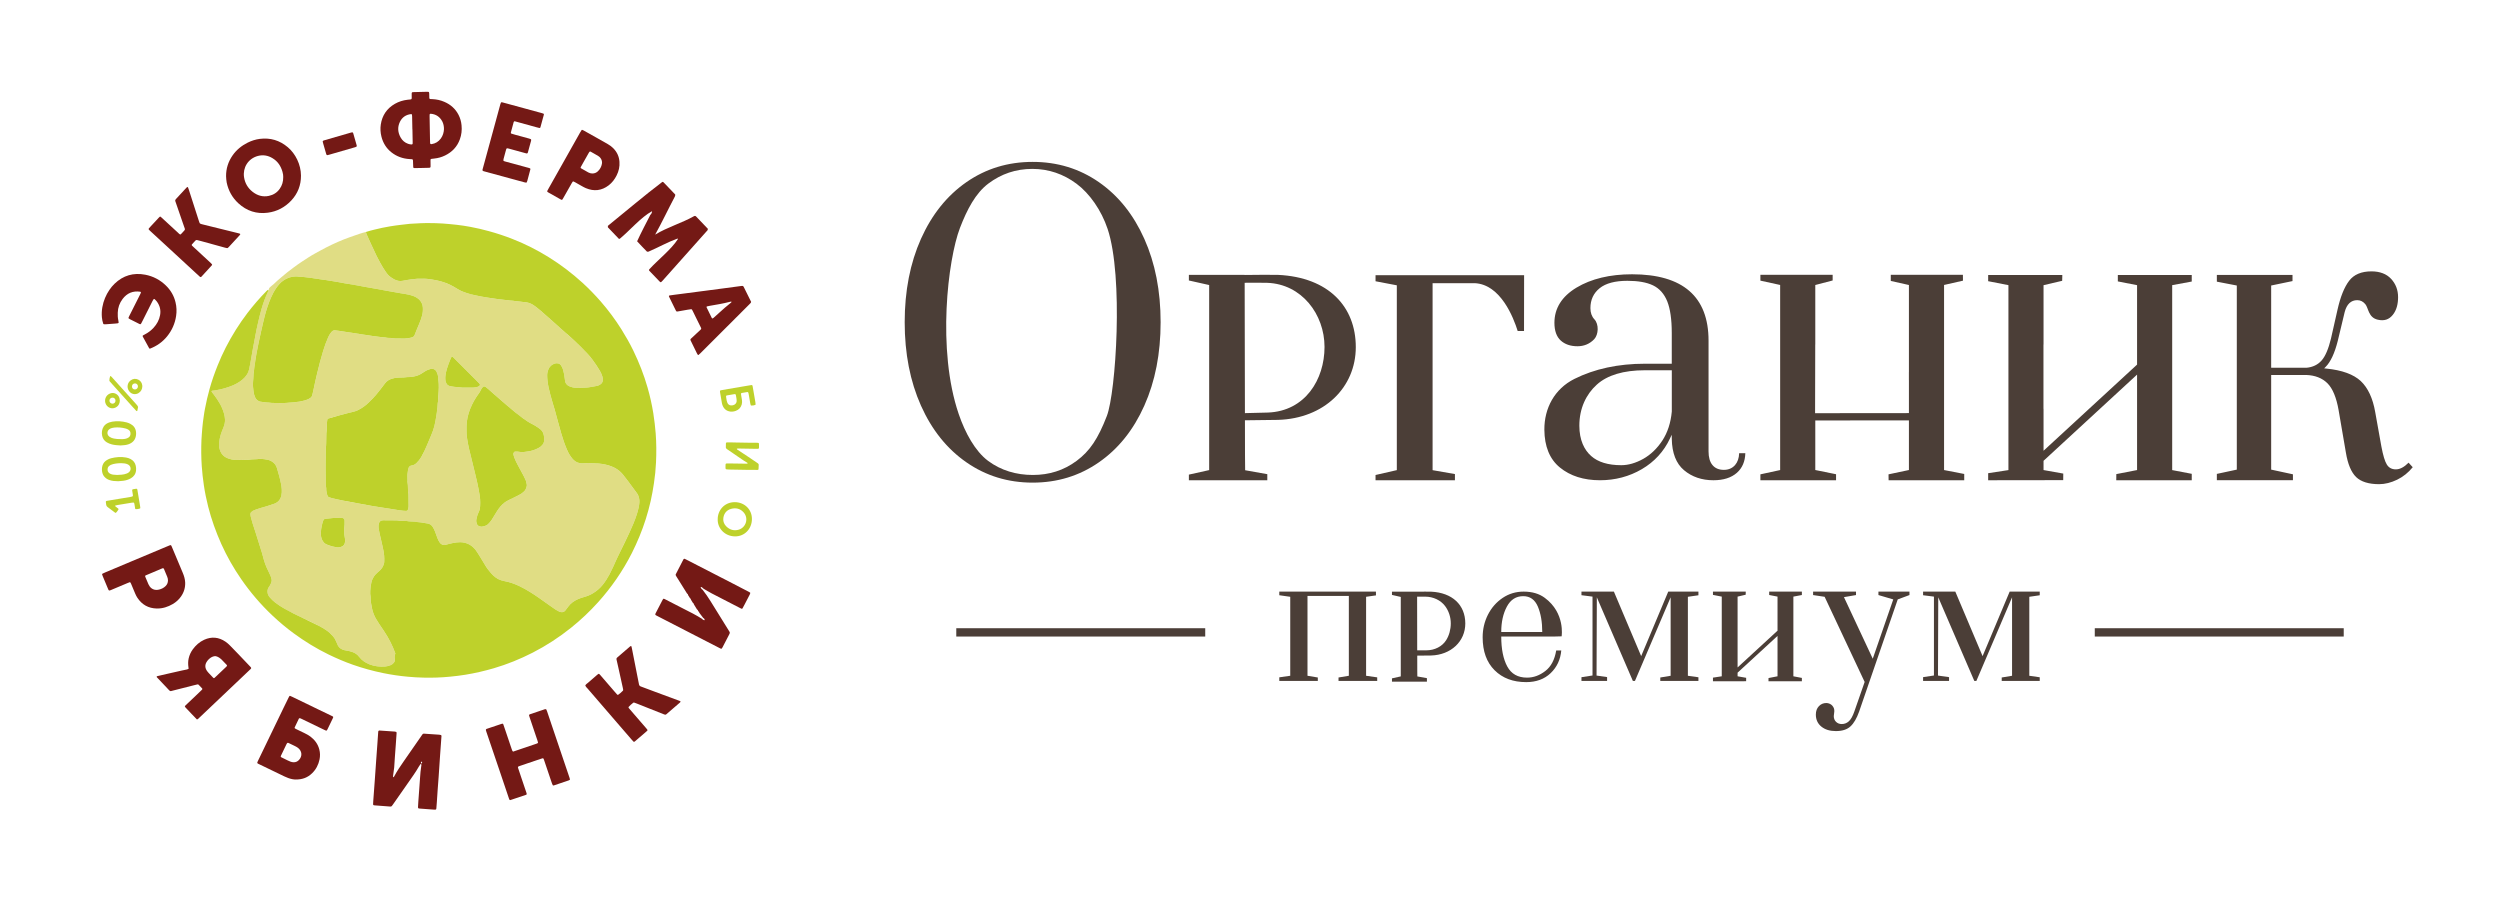 <?xml version="1.0" encoding="utf-8"?>
<!-- Generator: Adobe Illustrator 15.0.0, SVG Export Plug-In . SVG Version: 6.00 Build 0)  -->
<!DOCTYPE svg PUBLIC "-//W3C//DTD SVG 1.1//EN" "http://www.w3.org/Graphics/SVG/1.1/DTD/svg11.dtd">
<svg version="1.1" id="Layer_1" xmlns="http://www.w3.org/2000/svg" xmlns:xlink="http://www.w3.org/1999/xlink" x="0px" y="0px"
	 width="800px" height="290.667px" viewBox="0 0 800 290.667" enable-background="new 0 0 800 290.667" xml:space="preserve">
<g id="Layer_1_1_">
	<path fill="#4B3E37" d="M309.27,147.955c-6.227-4.311-11.077-10.367-14.559-18.144c-3.47-7.773-5.21-16.671-5.21-26.692
		c0-10.025,1.74-18.916,5.21-26.695c3.481-7.78,8.332-13.827,14.559-18.148c6.229-4.318,13.283-6.47,21.179-6.47
		c7.895,0,14.944,2.152,21.179,6.47c6.226,4.321,11.078,10.368,14.553,18.148c3.477,7.779,5.218,16.67,5.218,26.695
		c0,10.021-1.742,18.919-5.218,26.692c-3.475,7.777-8.327,13.833-14.553,18.144c-6.233,4.32-13.284,6.486-21.179,6.486
		C322.553,154.441,315.498,152.275,309.27,147.955 M344.543,147.458c4.166-3.106,6.824-7.019,9.652-14.354
		c2.889-7.498,5.348-44.564,0.249-59.831c-2.012-6.024-5.796-11.385-9.963-14.482c-4.166-3.098-8.913-4.744-14.122-4.744
		c-5.293,0-9.936,1.591-14.067,4.683c-4.117,3.097-6.819,8.279-9.107,14.219c-3.851,10.037-7.415,39.009-0.392,59.556
		c2.056,6.012,5.238,11.846,9.371,14.954c4.133,3.092,9.062,4.531,14.349,4.531C335.725,151.988,340.383,150.55,344.543,147.458"/>
	<path fill="#4B3E37" d="M499.168,149.601c3.315,2.709,7.624,4.078,12.813,4.078c4.873,0,9.387-1.193,13.408-3.549
		c4.02-2.354,7.04-5.646,8.984-9.778l0.575-1.227l0.026,1.359c0.082,4.497,1.392,7.867,3.913,9.979
		c2.535,2.135,5.695,3.217,9.402,3.217c3.211,0,5.741-0.809,7.53-2.398c1.715-1.523,2.615-3.623,2.688-6.255h-1.979
		c-0.045,1.569-0.486,2.841-1.305,3.79c-0.892,1.018-2.095,1.537-3.592,1.537c-1.58,0-2.802-0.52-3.646-1.547
		c-0.836-1.006-1.248-2.465-1.248-4.355v-35.447c0-14.093-8.238-21.236-24.472-21.236c-7.097,0-13.091,1.445-17.81,4.288
		c-4.67,2.819-7.039,6.603-7.039,11.255c0,2.539,0.687,4.442,2.01,5.649c1.339,1.219,3.142,1.84,5.365,1.84
		c2.045,0,3.896-0.72,5.355-2.257c1.396-1.487,1.563-4.777,0.049-6.377c-0.833-0.888-1.26-2.083-1.26-3.569
		c0-2.648,0.993-4.789,2.962-6.375c1.951-1.573,4.938-2.363,8.873-2.363c3.415,0,6.184,0.487,8.193,1.456
		c2.05,0.982,3.586,2.705,4.564,5.125c0.949,2.387,1.441,5.782,1.441,10.089v9.863h-8.613c-8.509,0-16.09,1.636-22.542,4.86
		c-6.378,3.195-9.653,9.39-9.615,16.259C494.239,142.838,495.881,146.916,499.168,149.601 M510.971,123.091
		c3.387-3.063,8.569-4.609,15.394-4.609h8.612v13.203c-0.336,3.627-1.354,6.733-3.021,9.285c-1.68,2.554-3.737,4.532-6.122,5.87
		c-2.393,1.336-4.758,2.021-7.033,2.021c-4.194,0-7.433-0.982-9.63-2.938c-2.207-1.945-3.78-5.096-3.78-9.714
		C505.39,130.69,507.566,126.156,510.971,123.091"/>
	<path fill="#4B3E37" d="M408.989,87.961c-1.497-0.066-7.569-0.011-10.697,0.03v-0.03H380.44v1.793l6.492,1.456v59.22l-6.492,1.448
		v1.801h25.098v-1.944l-7.091-1.261c0,0-0.045-3.238-0.045-4.83l-0.021-11.149c3.14-0.028,9.063-0.087,10.548-0.133
		c14.83-0.42,24.926-10.407,24.926-23.294C433.854,98.188,425.195,88.726,408.989,87.961 M405.758,132.016
		c-1.547,0.055-5.127,0.141-7.382,0.185l-0.083-41.714c2.206-0.019,5.73-0.036,7.246,0.019c11.006,0.392,18.31,10.074,18.31,20.524
		C423.848,121.46,417.643,131.561,405.758,132.016"/>
	<polygon fill="#4B3E37" points="628.15,89.815 628.128,87.931 605.049,87.931 605.049,89.9 610.854,91.202 610.854,119.071 
		610.844,119.071 610.844,121.646 610.854,121.646 610.854,132.191 580.827,132.221 580.876,110.223 580.893,110.223 
		580.893,91.202 586.449,89.75 586.449,87.931 563.326,87.931 563.326,89.802 569.647,91.189 569.647,150.417 563.326,151.789 
		563.326,153.679 587.539,153.679 587.539,151.755 580.893,150.408 580.893,134.551 610.854,134.518 610.854,150.408 
		604.325,151.789 604.356,153.679 628.554,153.679 628.554,151.667 622.1,150.417 622.1,91.189 	"/>
	<polygon fill="#4B3E37" points="677.223,151.712 677.204,153.679 701.359,153.679 701.359,151.623 695.1,150.43 695.1,91.246 
		701.359,90.094 701.359,87.991 677.705,87.991 677.705,90.051 683.861,91.257 683.861,116.671 653.932,144.241 653.932,130.814 
		653.907,130.814 653.907,110.257 653.932,110.257 653.932,91.257 659.897,89.859 659.942,87.991 636.212,87.991 636.212,89.983 
		642.697,91.246 642.697,150.43 636.212,151.423 636.212,153.679 660.228,153.645 660.246,151.544 653.932,150.417 653.932,147.458 
		683.861,119.87 683.861,150.417 	"/>
	<path fill="#4B3E37" d="M770.74,148.054c-1.381,1.414-2.754,2.145-4.077,2.145c-1.277,0-2.25-0.521-2.885-1.56
		c-0.614-0.981-1.184-2.861-1.73-5.734l-1.977-11.021c-0.765-4.428-2.321-7.768-4.621-9.937c-2.303-2.156-6.021-3.509-11.043-4.005
		l-0.675-0.07l0.485-0.481c1.568-1.56,2.872-4.358,3.868-8.296l2.209-9.21c0.656-2.544,2.022-3.833,4.028-3.833
		c1.033,0,1.878,0.449,2.574,1.272c1.051,1.238,0.934,4.29,4,4.98c2.038,0.465,3.568-0.023,4.798-1.544
		c1.229-1.511,1.695-3.535,1.695-5.662c0-2.301-0.753-4.269-2.239-5.869c-1.485-1.591-3.596-2.393-6.287-2.393
		c-3.215,0-5.618,1.015-7.133,3.015c-1.559,2.041-2.808,5.168-3.729,9.276l-2.088,9.221c-0.796,3.285-1.79,5.636-2.982,6.991
		c-1.216,1.381-2.852,2.164-4.869,2.344h-11.288V91.365l6.829-1.42v-1.958h-24.212v2.146l6.388,1.233v58.91l-6.388,1.371v2.013
		h24.346v-1.881l-6.963-1.503V119.99h11.146c2.872,0.088,5.171,0.984,6.856,2.653c1.67,1.659,2.874,4.563,3.58,8.618l2.33,13.576
		c0.604,3.67,1.707,6.299,3.277,7.825c1.563,1.502,4.028,2.275,7.342,2.275c1.888,0,3.831-0.486,5.793-1.438
		c1.896-0.928,3.563-2.254,4.973-3.988L770.74,148.054z"/>
	<path fill="#4B3E37" d="M462.221,90.616h0.057h9.675c8.259,0.423,12.363,11.009,13.706,15.308h2.027l0.028-17.869h-25.438h-0.057
		h-22.047v1.948l6.81,1.298v59.14l-6.81,1.559v1.681h25.405v-1.979l-7.148-1.25V90.616H462.221z"/>
	<path fill="#4B3E37" d="M478.271,214.479c-2.54-2.53-3.822-6.035-3.822-10.556c0-2.573,0.563-4.982,1.689-7.215
		c1.132-2.233,2.702-4.014,4.702-5.371c2.005-1.348,4.248-2.021,6.729-2.021c2.753,0,4.996,0.684,6.769,2.001
		c6.604,4.873,5.382,12.31,5.382,12.31s-1.707,0.066-2.479,0.066h-16.843c0,4.012,0.647,7.217,1.929,9.581
		c1.288,2.388,3.395,3.569,6.328,3.569c2.077,0,4.021-0.707,5.85-2.122c1.824-1.403,2.99-3.593,3.481-6.575h1.624
		c-0.265,2.939-1.407,5.359-3.414,7.271c-2.001,1.91-4.614,2.863-7.813,2.863C484.195,218.281,480.818,217.019,478.271,214.479
		 M493.521,202.234c0-3.215-0.476-5.924-1.413-8.145c-0.952-2.211-2.503-3.315-4.669-3.315c-2.299,0-4.046,1.104-5.244,3.349
		c-1.198,2.232-1.796,4.938-1.796,8.111H493.521z"/>
	<polygon fill="#4B3E37" points="576.51,190.421 576.599,190.41 576.599,189.316 566.14,189.316 566.14,190.399 568.809,190.917 
		568.809,201.815 556.028,213.583 556.028,190.917 558.62,190.311 558.643,189.316 548.146,189.316 548.146,190.365 
		550.962,190.917 550.962,216.414 548.146,216.845 548.146,218.014 558.658,217.994 558.764,217.994 558.773,216.899 
		556.028,216.414 556.028,215.251 568.809,203.494 568.809,216.414 565.929,216.975 565.912,218.014 576.599,218.014 
		576.599,216.932 573.879,216.414 573.879,190.917 	"/>
	<path fill="#4B3E37" d="M582.835,232.513c-1.175-0.95-1.765-2.243-1.765-3.855c0-1.096,0.323-1.99,0.971-2.676
		c0.641-0.675,1.437-1.018,2.394-1.018c0.695,0,1.453,0.343,1.872,0.809c1.134,1.227,0.503,2.541,0.503,3.38
		c0,0.729,0.237,1.351,0.713,1.824c0.481,0.476,1.094,0.718,1.824,0.718c0.883,0,1.646-0.299,2.286-0.883
		c0.646-0.585,1.228-1.625,1.745-3.096l3.311-9.491l-12.808-27.251l-3.689-0.553v-1.104h13.729v1.104l-3.856,0.664l9.217,19.703
		l6.563-18.976l-4.746-1.394v-1.104h9.931v1.104l-3.753,1.394l-12.359,35.901c-0.769,2.166-1.696,3.76-2.779,4.742
		c-1.089,1.006-2.64,1.492-4.663,1.492C585.555,233.949,584.021,233.475,582.835,232.513"/>
	<path fill="#4B3E37" d="M457.97,189.337c-0.623-0.032-3.015-0.012-4.496,0h-8.045v1.039l2.817,0.643v25.427l-2.817,0.63v1.063
		h11.185v-1.129l-3.066-0.551c-0.011-0.355-0.021-1.395-0.021-1.969l-0.006-4.686c1.453-0.012,3.813-0.033,4.421-0.045
		c6.342-0.176,10.955-4.486,10.955-10.254C468.895,193.548,464.706,189.647,457.97,189.337 M464.249,199.482
		c0,1.956-0.521,3.855-1.466,5.359c-1.259,2.012-3.674,3.26-6.306,3.26h-2.972l-0.026-17.172h2.58c2.563,0,4.944,1.127,6.354,2.984
		C463.601,195.482,464.249,197.46,464.249,199.482"/>
	<path fill="#4B3E37" d="M428.328,216.798v1.094h12.383c0-0.373,0-0.75-0.005-1.137l-3.554-0.508v-25.273l3.161-0.453
		c-0.007-0.396-0.007-0.795-0.015-1.204h-30.924v1.159l3.504,0.498v25.273l-3.504,0.498v1.146h12.327v-1.093l-3.304-0.553v-25.549
		h13.231v25.549L428.328,216.798z"/>
	<polygon fill="#4B3E37" points="531.291,216.798 531.291,217.892 543.495,217.892 543.495,216.722 540.121,216.248 
		540.121,190.974 543.495,190.487 543.495,189.316 533.839,189.316 525.175,209.96 516.446,189.316 506.068,189.316 
		506.068,190.466 509.605,190.917 509.605,216.158 506.068,216.701 506.068,217.892 514.268,217.892 514.268,216.667 
		510.896,216.181 510.986,191.14 522.513,217.892 523.187,217.892 534.602,191.14 534.602,216.248 	"/>
	<polygon fill="#4B3E37" points="640.548,216.798 640.548,217.892 652.715,217.892 652.715,216.722 649.377,216.248 
		649.377,190.974 652.715,190.487 652.715,189.316 643.092,189.316 634.427,209.96 625.701,189.316 615.386,189.316 
		615.386,190.476 618.86,190.917 618.86,216.158 615.386,216.688 615.386,217.892 623.696,217.892 623.696,216.688 620.159,216.181 
		620.242,191.14 631.779,217.892 632.441,217.892 643.858,191.14 643.858,216.248 	"/>
	<rect x="306.01" y="201.031" fill="#4B3E37" width="79.664" height="2.662"/>
	<rect x="670.329" y="201.031" fill="#4B3E37" width="79.664" height="2.662"/>
</g>
<g id="Layer_2">
	<path fill="#BED12B" d="M235.803,143.548c0,0.088,0,0.149,0.014,0.203c0.007,0.027,0.039,0.051,0.063,0.072
		c1.209,0.798,2.418,1.598,3.629,2.403c0.988,0.668,1.977,1.344,2.974,2.014c0.201,0.131,0.32,0.301,0.306,0.545
		c-0.02,0.444-0.031,0.889-0.058,1.324c-0.008,0.166-0.145,0.277-0.32,0.268c-0.5,0-1.007-0.012-1.511-0.018
		c-1.515-0.01-3.03,0.004-4.541-0.05c-0.978-0.034-1.961-0.044-2.939-0.052h-0.085c-1.3-0.092-1.169,0.066-1.169-1.217
		c-0.004-0.156,0.006-0.318,0.023-0.472c0.007-0.116,0.137-0.229,0.259-0.241c0.083-0.013,0.179-0.022,0.278-0.022
		c0.758,0.003,1.511,0.011,2.268,0.022c1.35,0.016,2.712,0.043,4.066,0.061c0.035,0,0.059-0.018,0.09-0.025
		c0.027-0.013,0.07-0.029,0.07-0.047c0-0.054-0.007-0.115-0.025-0.168c-0.01-0.027-0.045-0.045-0.061-0.064
		c-1.613-0.945-3.104-2.06-4.652-3.098c-0.628-0.418-1.25-0.856-1.87-1.277c-0.23-0.158-0.359-0.341-0.343-0.628
		c0.015-0.411,0.015-0.822,0.029-1.232c0.004-0.156,0.144-0.288,0.314-0.288c0.407-0.008,0.808-0.008,1.218,0
		c0.313,0.003,0.637,0.027,0.951,0.03c1.794,0.032,3.589,0.063,5.388,0.091c0.629,0.011,1.256,0.003,1.896,0.003
		c0.188,0,0.376,0.014,0.557,0.027c0.117,0.007,0.238,0.136,0.249,0.258c0.01,0.181,0.02,0.377,0.012,0.568
		c0,1.158,0.123,1.101-1.04,1.087c-1.766-0.018-3.532-0.06-5.292-0.091C236.305,143.532,236.047,143.546,235.803,143.548"/>
	<path fill="#BED12B" d="M231.443,166.229L231.443,166.229c0.008,0.692,0.273,1.493,0.889,2.131c1.129,1.16,2.49,1.601,4.068,1.138
		c2.343-0.707,3.272-3.681,1.513-5.588c-1.085-1.181-2.458-1.482-3.984-1.066C232.416,163.255,231.465,164.511,231.443,166.229
		 M229.667,166.156c-0.03-2.744,2.041-5.465,5.453-5.465c3.03,0,5.519,2.239,5.496,5.414c-0.021,3.09-2.286,5.559-5.397,5.537
		C231.885,171.626,229.557,168.982,229.667,166.156"/>
	<path fill="#BED12B" d="M235.727,128.231L235.727,128.231c0-0.676-0.181-1.282-0.268-1.909c-0.013-0.09-0.192-0.216-0.29-0.202
		c-0.065,0-0.128-0.003-0.188,0.006c-0.815,0.141-1.623,0.276-2.431,0.422c-0.145,0.024-0.243,0.192-0.216,0.362
		c0.066,0.442,0.125,0.881,0.212,1.313c0.049,0.241,0.126,0.491,0.233,0.718c0.238,0.494,0.638,0.773,1.198,0.796
		c0.185,0.011,0.376-0.003,0.558-0.049C235.226,129.533,235.772,128.976,235.727,128.231 M237.204,126.674
		c0.077,0.442,0.16,0.875,0.221,1.313c0.063,0.474,0.063,0.944-0.061,1.407c-0.275,1.016-0.919,1.716-1.905,2.078
		c-0.558,0.209-1.15,0.307-1.763,0.23c-1.343-0.178-2.145-0.975-2.563-2.211c-0.058-0.146-0.094-0.303-0.116-0.457
		c-0.207-1.184-0.406-2.368-0.608-3.548c-0.007-0.063-0.011-0.124-0.011-0.188c-0.027-0.236,0.066-0.375,0.279-0.409
		c0.77-0.144,1.549-0.286,2.326-0.411c2.211-0.384,4.421-0.752,6.63-1.125c0.251-0.05,0.494-0.084,0.745-0.119
		c0.301-0.045,0.398,0.027,0.453,0.331c0.111,0.588,0.216,1.18,0.313,1.772c0.192,1.118,0.384,2.239,0.575,3.36
		c0.035,0.215,0.06,0.436,0.07,0.654c0,0.094-0.028,0.196-0.129,0.233c-0.415,0.143-0.842,0.227-1.292,0.192
		c-0.053-0.003-0.119-0.063-0.136-0.108c-0.069-0.209-0.125-0.425-0.16-0.641c-0.154-0.87-0.289-1.744-0.441-2.612
		c-0.046-0.25-0.105-0.494-0.154-0.745c-0.021-0.083-0.201-0.236-0.276-0.226c-0.623,0.098-1.253,0.198-1.868,0.31
		c-0.157,0.027-0.242,0.188-0.212,0.362C237.145,126.305,237.176,126.493,237.204,126.674"/>
	<path fill="#BED12B" d="M37.465,151.982L37.465,151.982c0.618-0.027,1.028-0.052,1.434-0.081c0.572-0.034,1.118-0.177,1.655-0.375
		c0.3-0.106,0.575-0.262,0.793-0.491c0.372-0.387,0.533-0.832,0.414-1.377c-0.118-0.504-0.428-0.838-0.87-1.057
		c-0.34-0.17-0.71-0.27-1.087-0.311c-1.196-0.138-2.395-0.066-3.572,0.209c-0.268,0.065-0.543,0.153-0.798,0.271
		c-0.217,0.112-0.422,0.271-0.615,0.437c-0.164,0.144-0.278,0.336-0.327,0.557c-0.223,0.867,0.128,1.585,0.95,1.91
		c0.238,0.097,0.484,0.181,0.728,0.211C36.665,151.94,37.172,151.962,37.465,151.982 M37.855,153.992
		c-1.086-0.011-1.963-0.076-2.806-0.369c-0.578-0.195-1.101-0.488-1.518-0.94c-0.105-0.104-0.212-0.224-0.308-0.349
		c-0.735-1.008-0.94-3.168,0.158-4.439c0.254-0.297,0.558-0.512,0.88-0.709c0.4-0.26,0.847-0.434,1.303-0.551
		c1.581-0.396,3.171-0.521,4.781-0.23c0.509,0.088,0.979,0.249,1.434,0.48c0.888,0.467,1.456,1.188,1.668,2.173
		c0.115,0.499,0.137,1.008,0.088,1.506c-0.119,1.116-0.703,1.938-1.668,2.496c-0.752,0.433-1.566,0.679-2.421,0.787
		C38.858,153.925,38.261,153.955,37.855,153.992"/>
	<path fill="#BED12B" d="M38.587,140.512L38.587,140.512c0.216,0,0.501,0.007,0.787,0c0.442-0.013,0.885-0.09,1.288-0.254
		c0.851-0.351,1.161-0.856,1.093-1.679c-0.038-0.435-0.243-0.776-0.598-1.026c-0.289-0.192-0.603-0.349-0.948-0.428
		c-1.19-0.32-2.416-0.432-3.645-0.307c-0.226,0.018-0.441,0.07-0.658,0.119c-0.331,0.083-0.666,0.202-0.934,0.425
		c-0.149,0.118-0.292,0.254-0.38,0.411c-0.453,0.808-0.114,1.627,0.468,2.01c0.421,0.278,0.893,0.463,1.389,0.553
		C37.135,140.453,37.82,140.544,38.587,140.512 M38.565,142.545c-0.94-0.063-1.887-0.101-2.806-0.344
		c-0.554-0.147-1.083-0.356-1.574-0.648c-0.802-0.483-1.302-1.18-1.493-2.099c-0.22-1.054-0.088-2.065,0.506-2.991
		c0.231-0.352,0.522-0.633,0.875-0.857c0.57-0.348,1.19-0.571,1.852-0.678c1.549-0.258,3.083-0.146,4.601,0.239
		c0.414,0.111,0.843,0.28,1.228,0.488c1.008,0.536,1.623,1.375,1.767,2.529c0.08,0.668,0.014,1.329-0.214,1.964
		c-0.226,0.644-0.643,1.145-1.207,1.531c-0.642,0.436-1.362,0.652-2.119,0.749C39.516,142.486,39.036,142.507,38.565,142.545"/>
	<path fill="#BED12B" d="M43.267,162.83c-0.077-0.463-0.164-0.959-0.241-1.459c-0.02-0.119-0.051-0.246-0.079-0.365
		c-0.032-0.098-0.185-0.207-0.297-0.195c-0.188,0.021-0.372,0.033-0.56,0.063c-1.462,0.235-2.919,0.478-4.387,0.719
		c-0.28,0.047-0.55,0.117-0.833,0.187c-0.017,0.011-0.045,0.13-0.023,0.16c0.055,0.078,0.124,0.142,0.201,0.198
		c0.268,0.217,0.55,0.419,0.815,0.638c0.083,0.069,0.088,0.181,0.038,0.263c-0.247,0.393-0.498,0.797-0.868,1.098
		c-0.11-0.051-0.208-0.077-0.278-0.135c-0.787-0.58-1.567-1.174-2.344-1.756c-0.25-0.185-0.39-0.406-0.427-0.709
		c-0.035-0.302-0.088-0.615-0.125-0.929c-0.022-0.119,0.083-0.263,0.19-0.295c0.126-0.026,0.24-0.062,0.373-0.078
		c1.181-0.207,2.366-0.397,3.549-0.589c1.24-0.202,2.484-0.408,3.725-0.616c0.214-0.034,0.433-0.094,0.638-0.149
		c0.097-0.024,0.212-0.207,0.201-0.295c-0.013-0.133-0.024-0.254-0.043-0.377c-0.061-0.408-0.135-0.809-0.189-1.215
		c-0.041-0.271,0.053-0.404,0.341-0.453c0.309-0.058,0.623-0.103,0.94-0.144c0.177-0.021,0.326,0.075,0.359,0.228
		c0.01,0.059,0.027,0.121,0.03,0.188c0.29,1.712,0.575,3.423,0.854,5.128c0.032,0.188,0.063,0.378,0.07,0.563
		c0,0.092-0.035,0.195-0.134,0.228c-0.417,0.151-0.845,0.224-1.29,0.207C43.413,162.936,43.357,162.88,43.267,162.83"/>
	<path fill="#BED12B" d="M44.179,130.271c-0.086,0.414-0.157,0.783-0.227,1.155c-0.031,0.12-0.226,0.171-0.313,0.081
		c-0.467-0.509-0.944-1.014-1.411-1.532c-2.125-2.361-4.244-4.736-6.373-7.1c-0.244-0.283-0.505-0.558-0.749-0.851
		c-0.059-0.065-0.107-0.167-0.107-0.254c0.016-0.47,0.074-0.933,0.251-1.378c0.038-0.069,0.108-0.091,0.167-0.045
		c0.097,0.069,0.205,0.142,0.282,0.237c0.426,0.466,0.842,0.939,1.267,1.403c2.232,2.49,4.465,4.962,6.7,7.448
		c0.133,0.139,0.264,0.28,0.358,0.439C44.109,130,44.138,130.156,44.179,130.271"/>
	<path fill="#BED12B" d="M42.229,123.705L42.229,123.705c0.01,0.546,0.417,0.939,0.974,0.918c0.529-0.018,0.937-0.425,0.937-0.965
		c0.007-0.543-0.403-0.967-0.929-0.97C42.626,122.685,42.212,123.108,42.229,123.705 M45.543,123.676
		c-0.037,0.857-0.397,1.613-1.222,2.117c-0.971,0.596-2.468,0.439-3.209-0.961c-0.516-0.964-0.373-2.33,0.713-3.12
		c0.752-0.547,1.567-0.634,2.403-0.237c0.751,0.369,1.188,0.996,1.3,1.842C45.534,123.411,45.534,123.501,45.543,123.676"/>
	<path fill="#BED12B" d="M36.959,128.231L36.959,128.231c0.005-0.558-0.379-0.979-0.915-0.986c-0.591-0.014-1.024,0.407-1.021,0.986
		c0,0.519,0.449,0.946,0.976,0.943C36.542,129.171,36.958,128.77,36.959,128.231 M38.351,128.248
		c-0.052,0.948-0.476,1.748-1.428,2.19c-1.108,0.526-2.414,0.063-2.999-1.016c-0.696-1.275-0.163-2.898,1.223-3.476
		c1.197-0.512,2.319,0.086,2.816,0.884C38.218,127.245,38.335,127.694,38.351,128.248"/>
	<path fill="#E0DD84" d="M149.505,124.028L149.505,124.028v0.006c0.625,0.003,1.253,0,1.891,0.003c0.48,0,0.933-0.132,1.399-0.236
		c0.178-0.04,0.349-0.137,0.498-0.237c0.366-0.247,0.382-0.502,0.144-0.794c-0.105-0.122-0.212-0.234-0.325-0.349
		c-2.634-2.635-5.267-5.264-7.9-7.901c-0.09-0.086-0.18-0.177-0.268-0.264c-0.267-0.251-0.379-0.227-0.556,0.128
		c-0.094,0.195-0.182,0.404-0.271,0.599c-0.398,0.965-0.758,1.944-1.071,2.932c-0.236,0.728-0.382,1.466-0.495,2.211
		c-0.079,0.499-0.063,1.016-0.028,1.511c0.028,0.373,0.156,0.745,0.342,1.08c0.207,0.362,0.494,0.65,0.912,0.773
		c0.245,0.072,0.482,0.138,0.733,0.173c0.695,0.087,1.371,0.231,2.068,0.223c0.16,0,0.305,0.045,0.47,0.056
		c0.283,0.032,0.564,0.081,0.843,0.085C148.428,124.038,148.965,124.028,149.505,124.028 M103.648,166.171L103.648,166.171
		c-0.091,0.172-0.184,0.33-0.251,0.502c-0.093,0.267-0.167,0.541-0.24,0.813c-0.334,1.225-0.533,2.463-0.463,3.732
		c0.045,0.679,0.232,1.304,0.568,1.888c0.24,0.415,0.567,0.745,0.995,0.985c0.25,0.127,0.505,0.246,0.771,0.352
		c0.884,0.331,1.795,0.57,2.747,0.7c0.609,0.087,1.185-0.026,1.729-0.3c0.384-0.188,0.646-0.487,0.792-0.895
		c0.157-0.429,0.191-0.865,0.139-1.307c-0.073-0.525-0.164-1.053-0.248-1.59c-0.115-0.684-0.115-1.383-0.006-2.066
		c0.115-0.783,0.104-1.574,0.09-2.357c0-0.09-0.021-0.186-0.034-0.277c-0.063-0.293-0.353-0.561-0.659-0.605
		c-0.129-0.019-0.254-0.035-0.377-0.025c-0.853,0.008-1.702,0-2.558,0.039c-0.721,0.033-1.428,0.181-2.152,0.223
		C104.212,165.992,103.941,166.1,103.648,166.171 M174.102,140.432L174.102,140.432c0-0.181,0.021-0.376,0-0.567
		c-0.052-0.463-0.127-0.93-0.316-1.365c-0.259-0.564-0.669-1-1.157-1.361c-0.766-0.561-1.565-1.055-2.414-1.484
		c-1.023-0.515-1.953-1.149-2.869-1.818c-1.745-1.26-3.393-2.628-5.014-4.032c-0.504-0.429-1.014-0.86-1.503-1.292
		c-0.846-0.721-1.669-1.449-2.508-2.176c-0.658-0.582-1.323-1.174-1.974-1.752c-0.292-0.248-0.592-0.48-0.889-0.716
		c-0.076-0.059-0.154-0.106-0.24-0.157c-0.171-0.095-0.469-0.081-0.617,0.069c-0.18,0.178-0.365,0.359-0.49,0.567
		c-0.161,0.237-0.265,0.502-0.393,0.75c-0.145,0.251-0.269,0.508-0.443,0.734c-1.178,1.57-2.138,3.267-2.855,5.098
		c-0.697,1.779-1.108,3.615-1.132,5.526c-0.004,0.47-0.014,0.948-0.004,1.417c0.013,0.823,0.056,1.64,0.183,2.456
		c0.18,1.184,0.406,2.354,0.685,3.521c0.568,2.392,1.163,4.769,1.755,7.151c0.584,2.359,1.124,4.724,1.518,7.115
		c0.094,0.561,0.178,1.123,0.209,1.691c0.041,0.725,0.063,1.447,0.004,2.175c-0.039,0.656-0.16,1.308-0.467,1.912
		c-0.373,0.769-0.599,1.582-0.752,2.429c-0.083,0.493,0.05,0.946,0.21,1.381c0.1,0.303,0.352,0.537,0.657,0.648
		c0.383,0.146,0.77,0.27,1.199,0.122c0.143-0.052,0.305-0.054,0.46-0.099c0.465-0.113,0.89-0.307,1.236-0.658
		c0.445-0.445,0.882-0.895,1.225-1.448c0.303-0.505,0.619-1.017,0.927-1.524c0.539-0.896,1.076-1.785,1.752-2.586
		c0.386-0.461,0.8-0.882,1.278-1.259c0.42-0.334,0.884-0.601,1.368-0.838c1.042-0.507,2.088-1.024,3.141-1.541
		c0.539-0.269,1.033-0.61,1.507-0.972c0.69-0.525,1.052-1.241,1.198-2.078c0.029-0.125,0.029-0.251,0-0.377
		c-0.119-0.516-0.154-1.063-0.414-1.543c-0.175-0.34-0.3-0.695-0.475-1.032c-0.63-1.206-1.273-2.396-1.921-3.584
		c-0.46-0.832-0.868-1.681-1.206-2.569c-0.107-0.265-0.172-0.538-0.244-0.819c-0.051-0.216-0.045-0.443,0.049-0.648
		c0.099-0.21,0.24-0.369,0.495-0.394c0.498-0.034,1.01,0.003,1.503,0.104c0.415,0.084,0.83,0.102,1.223,0.035
		c0.693-0.114,1.383-0.153,2.061-0.303c1.021-0.234,1.994-0.591,2.901-1.114c0.478-0.271,0.85-0.644,1.188-1.077
		c0.092-0.122,0.153-0.271,0.208-0.415C174.149,141.323,174.11,140.877,174.102,140.432 M104.185,149.636L104.185,149.636
		c0.01,1.322,0.025,3.119,0.049,4.916c0.003,0.441,0.006,0.885,0.113,1.322c0.045,0.209,0.045,0.437,0.045,0.656
		c-0.006,0.549,0.154,1.063,0.248,1.588c0.027,0.215,0.138,0.422,0.235,0.615c0.08,0.178,0.211,0.314,0.405,0.372
		c0.329,0.101,0.648,0.237,0.99,0.313c1.198,0.277,2.391,0.561,3.607,0.791c1.508,0.283,3.023,0.588,4.545,0.842
		c1.556,0.255,3.099,0.585,4.655,0.855c1.298,0.229,2.607,0.416,3.917,0.621c0.53,0.086,1.053,0.168,1.588,0.244
		c0.996,0.162,1.98,0.331,2.983,0.477c0.37,0.057,0.746,0.088,1.126,0.15c0.433,0.077,0.878,0.061,1.313,0.077
		c0.25,0.004,0.428-0.142,0.519-0.366c0.135-0.354,0.227-0.717,0.224-1.107c-0.012-1.233-0.022-2.455-0.037-3.688
		c-0.003-0.131-0.003-0.258-0.035-0.379c-0.115-0.432-0.094-0.878-0.119-1.322c-0.03-0.722,0-1.441-0.143-2.164
		c-0.038-0.185-0.02-0.379-0.02-0.57c-0.007-0.506,0.01-1.01-0.018-1.512c-0.033-0.701,0.14-1.375,0.205-2.068
		c0.01-0.125,0.076-0.239,0.105-0.361c0.128-0.55,0.443-0.896,1.018-0.977c0.054-0.014,0.121-0.037,0.175-0.045
		c0.568-0.065,1-0.373,1.398-0.744c0.598-0.568,1.103-1.209,1.521-1.922c0.724-1.229,1.308-2.519,1.855-3.828
		c0.429-1.013,0.864-2.037,1.295-3.057c0.418-0.985,0.794-1.985,1.053-3.03c0.271-1.138,0.475-2.285,0.65-3.437
		c0.093-0.592,0.205-1.18,0.219-1.783c0.233-0.919,0.089-1.887,0.324-2.817c0.04-1.037,0.077-2.075,0.16-3.113
		c0.123-1.542,0.032-3.096-0.15-4.628c-0.079-0.63-0.277-1.226-0.6-1.783c-0.332-0.564-1.116-0.919-1.806-0.717
		c-0.575,0.177-1.148,0.348-1.653,0.676c-0.46,0.292-0.916,0.56-1.363,0.859c-0.35,0.226-0.709,0.407-1.105,0.54
		c-0.87,0.306-1.763,0.492-2.682,0.519c-0.344,0.006-0.699-0.007-1.042,0.055c-0.438,0.077-0.873,0.08-1.315,0.091
		c-0.442,0.021-0.888,0.021-1.328,0.039c-0.696,0.035-1.374,0.17-2.034,0.39c-0.855,0.282-1.577,0.756-2.124,1.511
		c-0.587,0.816-1.228,1.598-1.844,2.397c-0.604,0.773-1.219,1.531-1.904,2.229c-0.447,0.452-0.892,0.898-1.338,1.351
		c-0.511,0.515-1.058,0.985-1.65,1.406c-1.148,0.808-2.357,1.477-3.747,1.745c-0.373,0.069-0.735,0.171-1.108,0.261
		c-0.943,0.25-1.897,0.483-2.834,0.746c-1.212,0.334-2.416,0.697-3.631,1.047c-0.21,0.06-0.327,0.192-0.363,0.397
		c-0.045,0.279-0.09,0.557-0.097,0.839c-0.035,0.693-0.049,1.382-0.064,2.082c-0.011,0.223,0.004,0.446-0.039,0.662
		c-0.11,0.466-0.1,0.94-0.11,1.411c-0.014,0.856-0.033,1.706-0.045,2.559c-0.004,0.222,0.012,0.448-0.027,0.665
		c-0.126,0.619-0.107,1.25-0.112,1.887C104.222,145.998,104.204,147.576,104.185,149.636 M128.151,108.306L128.151,108.306v0.021
		c0.47,0,0.944-0.015,1.42,0c0.603,0.014,1.186-0.136,1.776-0.237c0.247-0.039,0.489-0.14,0.714-0.241
		c0.304-0.132,0.516-0.337,0.624-0.664c0.177-0.502,0.386-1.004,0.587-1.498c0.3-0.725,0.613-1.453,0.913-2.177
		c0.345-0.818,0.64-1.65,0.868-2.504c0.25-0.896,0.313-1.803,0.24-2.719c-0.077-0.836-0.401-1.582-0.961-2.215
		c-0.584-0.658-1.331-1.072-2.132-1.378c-0.768-0.29-1.565-0.454-2.381-0.59c-0.593-0.086-1.18-0.195-1.77-0.293
		c-0.828-0.148-1.67-0.299-2.51-0.445c-0.933-0.17-1.861-0.327-2.789-0.501c-1.143-0.205-2.291-0.421-3.441-0.629
		c-0.895-0.165-1.797-0.311-2.699-0.471c-0.832-0.149-1.67-0.327-2.503-0.47c-1.271-0.22-2.553-0.421-3.816-0.641
		c-1.243-0.22-2.479-0.487-3.723-0.665c-1.434-0.202-2.854-0.506-4.297-0.641c-0.518-0.167-1.061-0.149-1.591-0.237
		c-0.609-0.104-1.236-0.219-1.866-0.272c-0.936-0.09-1.873-0.271-2.827-0.251c-0.126,0.004-0.245-0.017-0.367-0.041
		c-0.735-0.132-1.44-0.094-2.162,0.041c-1.052,0.182-1.978,0.635-2.848,1.226c-0.875,0.596-1.523,1.404-2.136,2.254
		c-0.728,1-1.291,2.096-1.783,3.221c-0.832,1.915-1.476,3.893-2,5.909c-0.437,1.679-0.798,3.371-1.192,5.056
		c-0.515,2.274-0.981,4.555-1.417,6.846c-0.098,0.494-0.14,0.997-0.248,1.49c-0.105,0.498-0.15,0.997-0.219,1.494
		c-0.125,0.843-0.292,1.682-0.341,2.528c-0.008,0.125-0.008,0.257-0.042,0.376c-0.128,0.436-0.111,0.873-0.133,1.312
		c-0.035,0.633-0.045,1.26-0.121,1.891c-0.066,0.555-0.017,1.132,0.004,1.7c0.017,0.38,0.087,0.749,0.114,1.128
		c0.055,0.696,0.219,1.372,0.484,2.013c0.375,0.874,1.02,1.441,1.992,1.54c0.758,0.075,1.497,0.26,2.256,0.248
		c0.184-0.004,0.373,0.039,0.564,0.054c0.219,0.022,0.441,0.071,0.652,0.071c1.96,0,3.914,0.128,5.867-0.116
		c0.686-0.09,1.386-0.038,2.066-0.205c0.543,0.003,1.061-0.156,1.587-0.254c0.584-0.108,1.164-0.279,1.727-0.481
		c0.363-0.136,0.689-0.323,0.999-0.536c0.317-0.219,0.544-0.509,0.632-0.913c0.083-0.427,0.211-0.852,0.305-1.285
		c0.376-1.911,0.829-3.812,1.275-5.713c0.563-2.397,1.173-4.774,1.898-7.128c0.455-1.508,0.998-2.984,1.628-4.43
		c0.255-0.575,0.61-1.108,1-1.602c0.31-0.396,0.716-0.63,1.233-0.568c0.535,0.056,1.058,0.132,1.594,0.212
		c0.651,0.098,1.304,0.206,1.957,0.307c0.588,0.087,1.191,0.146,1.776,0.261c1.085,0.201,2.18,0.341,3.263,0.519
		c0.564,0.08,1.124,0.153,1.685,0.24c0.621,0.095,1.244,0.198,1.868,0.292c0.493,0.074,0.995,0.154,1.5,0.191
		c0.779,0.052,1.553,0.251,2.35,0.241c0.032,0,0.059,0.01,0.094,0.015c0.553,0.157,1.118,0.146,1.688,0.157
		c0.598,0.013,1.188,0.195,1.791,0.163C127.271,108.295,127.717,108.306,128.151,108.306 M86.042,92.354
		c0.25-0.411,0.656-0.683,1-0.996c0.166-0.151,0.36-0.261,0.515-0.415c0.748-0.776,1.576-1.456,2.391-2.155
		c1.286-1.111,2.616-2.173,4.001-3.184c0.832-0.609,1.678-1.236,2.544-1.799c1.457-0.955,2.885-1.916,4.424-2.751
		c1.163-0.62,2.304-1.292,3.492-1.888c2.448-1.236,4.955-2.361,7.55-3.273c0.985-0.345,1.957-0.704,2.946-1.027
		c0.72-0.248,1.438-0.453,2.176-0.63c0.087,0.441,0.28,0.838,0.456,1.239c0.353,0.776,0.684,1.567,1.047,2.336
		c0.638,1.373,1.273,2.748,1.931,4.113c0.362,0.735,0.751,1.455,1.146,2.18c0.53,0.932,1.062,1.866,1.675,2.747
		c0.503,0.724,1.026,1.438,1.796,1.918c0.373,0.237,0.737,0.498,1.128,0.69c0.78,0.38,1.598,0.584,2.48,0.42
		c1.239-0.205,2.465-0.494,3.735-0.543c0.777-0.178,1.565-0.144,2.358-0.144c0.599,0,1.206-0.034,1.797,0.04
		c1.06,0.139,2.121,0.258,3.169,0.491c1.957,0.425,3.82,1.09,5.547,2.114c0.379,0.219,0.742,0.47,1.128,0.689
		c0.355,0.209,0.707,0.412,1.083,0.579c1.392,0.609,2.853,1.023,4.328,1.351c1.512,0.335,3.019,0.62,4.552,0.839
		c0.505,0.071,1.003,0.137,1.498,0.212c0.709,0.104,1.425,0.229,2.158,0.292c0.78,0.056,1.556,0.254,2.351,0.234
		c0.051,0,0.121,0.021,0.188,0.035c0.358,0.11,0.745,0.11,1.125,0.136c0.188,0.01,0.375,0.007,0.559,0.052
		c0.778,0.184,1.574,0.14,2.347,0.285c0.522,0.103,1.058,0.125,1.598,0.178c0.93,0.111,1.768,0.463,2.532,0.975
		c0.578,0.391,1.114,0.819,1.647,1.264c0.568,0.456,1.116,0.948,1.646,1.421c0.913,0.797,1.81,1.578,2.701,2.382
		c0.848,0.752,1.692,1.522,2.534,2.277c0.522,0.466,1.038,0.916,1.568,1.379c0.849,0.751,1.715,1.479,2.544,2.249
		c1.623,1.508,3.208,3.054,4.708,4.676c0.473,0.512,0.906,1.053,1.321,1.602c0.912,1.177,1.719,2.417,2.472,3.698
		c0.346,0.575,0.605,1.177,0.814,1.811c0.102,0.331,0.146,0.668,0.17,1.021c0.015,0.742-0.337,1.263-0.958,1.627
		c-0.299,0.176-0.616,0.326-0.963,0.386c-0.646,0.115-1.297,0.25-1.951,0.355c-0.502,0.083-0.996,0.157-1.493,0.186
		c-1.104,0.073-2.211,0.076-3.317,0.047c-0.677-0.009-1.315-0.179-1.933-0.417c-0.941-0.372-1.452-1.079-1.539-2.082
		c-0.08-1.069-0.283-2.121-0.56-3.158c-0.135-0.526-0.363-1.007-0.656-1.46c-0.212-0.331-0.525-0.56-0.897-0.658
		c-0.38-0.09-0.763-0.097-1.133,0.028c-0.928,0.32-1.66,0.913-2.03,1.85c-0.24,0.619-0.398,1.264-0.393,1.935
		c0,0.596,0.035,1.191,0.119,1.791c0.086,0.689,0.168,1.379,0.326,2.055c0.376,1.657,0.784,3.305,1.299,4.938
		c0.218,0.717,0.457,1.434,0.656,2.169c0.699,2.556,1.368,5.115,2.105,7.664c0.515,1.756,1.1,3.483,1.829,5.165
		c0.417,0.985,0.954,1.918,1.629,2.758c0.661,0.812,1.449,1.399,2.515,1.567c0.473,0.076,0.948,0.076,1.413,0.017
		c0.913-0.114,1.821-0.12,2.737,0.007c0.217,0.031,0.432,0.024,0.666,0.031c0.78,0.029,1.56,0.063,2.348,0.193
		c1.383,0.229,2.706,0.59,3.952,1.232c1.028,0.537,1.901,1.248,2.628,2.133c0.547,0.656,1.056,1.33,1.564,2.021
		c1,1.341,1.996,2.685,2.98,4.03c0.129,0.18,0.251,0.371,0.337,0.572c0.291,0.738,0.476,1.508,0.398,2.309
		c-0.045,0.54-0.094,1.072-0.215,1.592c-0.16,0.742-0.36,1.473-0.592,2.188c-0.666,2.076-1.532,4.078-2.456,6.045
		c-0.943,2.033-1.935,4.048-2.914,6.056c-0.26,0.544-0.525,1.085-0.783,1.619c-0.125,0.254-0.248,0.517-0.369,0.772
		c-0.725,1.609-1.429,3.232-2.251,4.793c-0.632,1.17-1.337,2.287-2.177,3.328c-0.811,1.02-1.795,1.862-2.891,2.557
		c-0.959,0.615-2.021,1.045-3.113,1.348c-0.642,0.186-1.269,0.391-1.876,0.656c-1.193,0.529-2.261,1.24-3.057,2.316
		c-0.32,0.424-0.645,0.854-0.97,1.278c-0.328,0.453-0.769,0.627-1.321,0.567c-0.219-0.019-0.442-0.057-0.64-0.159
		c-0.391-0.21-0.787-0.399-1.16-0.63c-0.812-0.541-1.616-1.112-2.406-1.684c-1.821-1.304-3.635-2.623-5.537-3.811
		c-1.204-0.751-2.425-1.469-3.713-2.074c-1.493-0.697-3.029-1.253-4.655-1.55c-0.368-0.063-0.734-0.164-1.1-0.278
		c-1.313-0.402-2.341-1.23-3.229-2.232c-0.773-0.871-1.469-1.809-2.059-2.823c-0.473-0.822-0.968-1.63-1.473-2.427
		c-0.43-0.696-0.846-1.414-1.33-2.072c-1.268-1.699-2.945-2.605-5.091-2.637c-0.825-0.01-1.633,0.125-2.441,0.293
		c-0.765,0.156-1.518,0.379-2.295,0.565c-0.18,0.043-0.375,0.078-0.553,0.039c-0.464-0.106-0.881-0.33-1.17-0.735
		c-0.295-0.42-0.55-0.863-0.726-1.332c-0.258-0.684-0.502-1.357-0.75-2.041c-0.216-0.596-0.481-1.162-0.829-1.697
		c-0.359-0.566-0.872-0.906-1.504-1.057c-0.31-0.065-0.624-0.09-0.933-0.154c-0.835-0.151-1.675-0.299-2.528-0.336
		c-0.128-0.006-0.255,0.002-0.382-0.031c-0.583-0.146-1.185-0.133-1.784-0.164c-0.22-0.008-0.442-0.004-0.655-0.051
		c-0.378-0.096-0.75-0.096-1.135-0.11c-0.779-0.034-1.573,0.007-2.356-0.151c-0.088-0.021-0.188-0.016-0.286-0.016
		c-1.389-0.014-2.773-0.023-4.161-0.033c-0.098,0-0.193,0-0.29,0.01c-0.633,0.049-1.038,0.396-1.201,1.018
		c-0.138,0.488-0.175,0.982-0.091,1.497c0.171,1.056,0.394,2.104,0.649,3.142c0.247,0.982,0.44,1.975,0.682,2.95
		c0.222,0.886,0.338,1.798,0.453,2.704c0.076,0.68,0.023,1.387,0.023,2.074c0,0.13-0.035,0.248-0.072,0.369
		c-0.243,1.018-0.773,1.851-1.581,2.521c-0.395,0.316-0.763,0.661-1.115,1.025c-0.466,0.48-0.786,1.047-1.065,1.666
		c-0.464,1.064-0.718,3.557-0.647,4.555c0.004,0.039,0.004,0.063,0.01,0.102c0.129,0.558,0.096,1.125,0.129,1.699
		c0.014,0.247,0.008,0.497,0.045,0.752c0.112,0.648,0.213,1.303,0.343,1.951c0.248,1.188,0.646,2.309,1.238,3.359
		c0.328,0.578,0.68,1.136,1.049,1.689c0.501,0.766,1.012,1.518,1.529,2.279c1.524,2.262,2.766,4.667,3.704,7.26
		c-0.215,0.547-0.338,1.127-0.164,1.734c0.018,0.061,0.004,0.126,0.014,0.186c0.01,0.402-0.119,0.75-0.37,1.053
		c-0.26,0.315-0.573,0.58-0.96,0.74c-0.556,0.23-1.143,0.399-1.736,0.448c-1.748,0.128-3.459-0.038-5.102-0.694
		c-1.293-0.527-2.396-1.248-3.25-2.365c-0.56-0.746-1.31-1.271-2.205-1.58c-0.625-0.211-1.263-0.381-1.926-0.461
		c-0.449-0.057-0.867-0.186-1.271-0.344c-0.644-0.266-1.128-0.707-1.441-1.31c-0.177-0.377-0.337-0.749-0.487-1.134
		c-0.258-0.65-0.601-1.256-1.071-1.778c-0.63-0.714-1.298-1.372-2.088-1.901c-0.766-0.515-1.539-1.002-2.354-1.414
		c-1.693-0.854-3.386-1.685-5.111-2.483c-2.034-0.944-4.04-1.938-5.983-3.06c-1.005-0.582-1.998-1.203-2.929-1.92
		c-0.647-0.5-1.233-1.078-1.775-1.703c-0.335-0.385-0.578-0.83-0.663-1.338c-0.112-0.676-0.045-1.324,0.359-1.91
		c0.113-0.152,0.224-0.303,0.321-0.467c0.248-0.398,0.436-0.83,0.558-1.297c0.065-0.256,0.075-0.498,0.012-0.75
		c-0.105-0.464-0.232-0.912-0.442-1.345c-0.39-0.79-0.773-1.587-1.121-2.396c-0.341-0.778-0.665-1.574-0.87-2.397
		c-0.205-0.796-0.425-1.585-0.665-2.376c-0.606-1.984-1.234-3.973-1.856-5.954c-0.376-1.174-0.78-2.333-1.15-3.509
		c-0.208-0.691-0.393-1.393-0.571-2.1c-0.063-0.271-0.066-0.562-0.082-0.845c-0.019-0.233,0.08-0.43,0.246-0.586
		c0.167-0.146,0.344-0.295,0.529-0.397c0.31-0.155,0.635-0.283,0.954-0.402c0.979-0.372,1.996-0.616,2.988-0.919
		c0.99-0.313,1.996-0.597,2.967-0.968c1.198-0.463,1.937-1.352,2.201-2.631c0.139-0.664,0.189-1.313,0.129-1.979
		c-0.035-0.562-0.129-1.126-0.219-1.685c-0.321-1.717-0.819-3.373-1.302-5.037c-0.216-0.703-0.581-1.338-1.161-1.812
		c-0.505-0.433-1.086-0.737-1.752-0.897c-0.741-0.176-1.493-0.221-2.245-0.309c-0.188-0.013-0.381-0.016-0.568,0.021
		c-0.711,0.136-1.443,0.101-2.166,0.148c-0.342,0.016-0.698,0.057-1.036,0.104c-0.156,0.014-0.314,0.045-0.465,0.052
		c-1.331,0.043-2.655,0.079-3.981,0.024c-0.732-0.031-1.441-0.188-2.128-0.426c-0.512-0.166-0.996-0.406-1.416-0.744
		c-0.745-0.585-1.203-1.358-1.441-2.271c-0.214-0.78-0.227-1.571-0.132-2.35c0.152-1.191,0.458-2.352,0.897-3.472
		c0.166-0.411,0.345-0.815,0.501-1.223c0.3-0.772,0.478-1.567,0.453-2.405c-0.017-0.635-0.132-1.255-0.295-1.864
		c-0.296-1.097-0.735-2.148-1.289-3.145c-0.587-1.044-1.249-2.044-1.977-2.991c-0.2-0.253-0.39-0.501-0.585-0.752
		c-0.074-0.097-0.183-0.206-0.142-0.331c0.063-0.188,0.246-0.181,0.396-0.181c0.418-0.011,0.804-0.122,1.216-0.188
		c1.495-0.237,2.945-0.658,4.371-1.181c1.438-0.522,2.763-1.233,3.944-2.222c1.12-0.943,1.871-2.113,2.141-3.572
		c0.225-1.115,0.453-2.222,0.628-3.343c0.153-0.993,0.345-1.985,0.522-2.974c0.098-0.53,0.191-1.059,0.296-1.586
		c0.136-0.713,0.296-1.42,0.414-2.129c0.232-1.529,0.603-3.033,0.93-4.538c0.337-1.543,0.724-3.061,1.169-4.576
		c0.511-1.765,1.124-3.478,1.912-5.14c0.068-0.167,0.157-0.344,0.208-0.522c0.021-0.076-0.024-0.185-0.031-0.275l-0.008,0.004
		c0.154,0.026,0.201-0.06,0.203-0.193l-0.015,0.011c0.166-0.069,0.168-0.069,0.102-0.177C86.097,92.395,86.067,92.375,86.042,92.354
		"/>
	<path fill="#BED12B" d="M85.833,92.775c0.007,0.09,0.052,0.199,0.032,0.275c-0.061,0.178-0.14,0.355-0.215,0.526
		c-0.785,1.657-1.394,3.371-1.913,5.135c-0.441,1.516-0.825,3.033-1.164,4.576c-0.333,1.505-0.696,3.009-0.936,4.538
		c-0.114,0.709-0.279,1.417-0.406,2.133c-0.105,0.523-0.207,1.052-0.3,1.582c-0.18,0.988-0.373,1.981-0.522,2.974
		c-0.17,1.121-0.408,2.228-0.623,3.343c-0.271,1.458-1.021,2.629-2.148,3.572c-1.178,0.989-2.501,1.7-3.939,2.222
		c-1.431,0.522-2.878,0.943-4.376,1.181c-0.405,0.066-0.798,0.177-1.216,0.188c-0.15,0-0.33-0.007-0.393,0.181
		c-0.042,0.125,0.068,0.233,0.145,0.334c0.195,0.247,0.38,0.495,0.579,0.749c0.728,0.947,1.396,1.947,1.984,2.991
		c0.55,0.997,0.989,2.051,1.285,3.145c0.163,0.609,0.274,1.229,0.293,1.864c0.031,0.838-0.154,1.633-0.453,2.405
		c-0.157,0.408-0.334,0.812-0.499,1.223c-0.441,1.121-0.742,2.281-0.894,3.472c-0.103,0.782-0.088,1.57,0.132,2.35
		c0.235,0.912,0.693,1.685,1.438,2.271c0.418,0.336,0.909,0.576,1.413,0.744c0.693,0.238,1.399,0.394,2.128,0.424
		c1.326,0.056,2.648,0.02,3.979-0.023c0.153-0.007,0.31-0.039,0.467-0.052c0.341-0.046,0.697-0.087,1.034-0.104
		c0.725-0.047,1.456-0.012,2.173-0.147c0.18-0.038,0.376-0.035,0.568-0.021c0.752,0.088,1.503,0.129,2.246,0.307
		c0.658,0.16,1.24,0.466,1.751,0.898c0.577,0.475,0.944,1.107,1.152,1.811c0.492,1.664,0.986,3.326,1.303,5.039
		c0.098,0.558,0.186,1.121,0.225,1.684c0.054,0.665,0.013,1.314-0.127,1.979c-0.268,1.281-1.01,2.168-2.205,2.631
		c-0.974,0.373-1.974,0.654-2.967,0.969c-0.996,0.303-2.008,0.547-2.984,0.919c-0.32,0.119-0.644,0.247-0.958,0.403
		c-0.188,0.104-0.362,0.255-0.525,0.402c-0.168,0.15-0.272,0.346-0.254,0.58c0.016,0.283,0.02,0.574,0.089,0.844
		c0.175,0.709,0.358,1.408,0.573,2.101c0.362,1.176,0.772,2.335,1.14,3.509c0.627,1.98,1.258,3.971,1.863,5.954
		c0.242,0.791,0.46,1.58,0.659,2.376c0.213,0.829,0.536,1.619,0.871,2.396c0.355,0.813,0.731,1.606,1.129,2.396
		c0.202,0.432,0.33,0.881,0.44,1.346c0.057,0.252,0.047,0.494-0.013,0.748c-0.122,0.467-0.31,0.898-0.556,1.299
		c-0.105,0.164-0.212,0.313-0.32,0.467c-0.409,0.584-0.477,1.234-0.366,1.908c0.09,0.508,0.334,0.955,0.667,1.34
		c0.538,0.625,1.122,1.201,1.778,1.707c0.926,0.711,1.921,1.338,2.924,1.916c1.943,1.119,3.949,2.113,5.986,3.059
		c1.719,0.8,3.419,1.631,5.104,2.48c0.818,0.42,1.594,0.902,2.357,1.418c0.788,0.529,1.463,1.188,2.088,1.9
		c0.468,0.521,0.813,1.129,1.067,1.778c0.15,0.385,0.31,0.757,0.494,1.134c0.313,0.602,0.798,1.044,1.435,1.309
		c0.41,0.164,0.828,0.289,1.277,0.344c0.657,0.082,1.299,0.252,1.927,0.462c0.896,0.31,1.643,0.839,2.2,1.584
		c0.851,1.112,1.961,1.834,3.245,2.36c1.648,0.658,3.359,0.824,5.11,0.695c0.595-0.049,1.18-0.218,1.73-0.449
		c0.385-0.16,0.699-0.424,0.967-0.74c0.251-0.303,0.376-0.648,0.363-1.053c-0.011-0.059,0.003-0.125-0.015-0.185
		c-0.174-0.608-0.045-1.188,0.164-1.733c-0.937-2.594-2.172-5-3.7-7.261c-0.518-0.763-1.025-1.515-1.533-2.278
		c-0.363-0.556-0.722-1.113-1.048-1.688c-0.592-1.056-0.988-2.175-1.233-3.362c-0.13-0.645-0.237-1.303-0.345-1.951
		c-0.042-0.254-0.035-0.504-0.047-0.754c-0.025-0.572,0-1.141-0.13-1.697c-0.006-0.037-0.006-0.063-0.01-0.102
		c-0.063-0.998,0.188-3.488,0.655-4.555c0.275-0.619,0.598-1.188,1.065-1.668c0.344-0.362,0.72-0.707,1.107-1.023
		c0.813-0.672,1.336-1.505,1.586-2.521c0.033-0.121,0.067-0.239,0.067-0.368c0-0.692,0.059-1.396-0.024-2.075
		c-0.11-0.906-0.223-1.818-0.453-2.704c-0.238-0.978-0.436-1.968-0.675-2.95c-0.254-1.037-0.483-2.086-0.656-3.142
		c-0.075-0.515-0.038-1.009,0.098-1.497c0.164-0.62,0.567-0.969,1.202-1.018c0.094-0.01,0.186-0.01,0.29-0.01
		c1.383,0.01,2.772,0.021,4.162,0.033c0.094,0,0.19-0.006,0.285,0.018c0.775,0.156,1.57,0.115,2.358,0.149
		c0.375,0.015,0.756,0.015,1.128,0.111c0.22,0.046,0.436,0.043,0.66,0.05c0.601,0.031,1.203,0.018,1.783,0.164
		c0.125,0.033,0.252,0.025,0.378,0.031c0.852,0.037,1.698,0.185,2.527,0.337c0.309,0.063,0.626,0.088,0.94,0.153
		c0.632,0.149,1.139,0.49,1.504,1.057c0.34,0.535,0.613,1.104,0.822,1.697c0.253,0.684,0.501,1.357,0.751,2.045
		c0.181,0.471,0.429,0.908,0.725,1.332c0.288,0.402,0.709,0.621,1.169,0.736c0.177,0.03,0.379,0,0.561-0.043
		c0.769-0.189,1.521-0.41,2.289-0.566c0.813-0.168,1.614-0.303,2.447-0.293c2.138,0.029,3.82,0.934,5.088,2.637
		c0.48,0.658,0.894,1.376,1.333,2.072c0.499,0.797,0.999,1.604,1.474,2.427c0.588,1.017,1.281,1.952,2.057,2.823
		c0.889,1.002,1.912,1.83,3.225,2.232c0.368,0.114,0.728,0.215,1.104,0.278c1.625,0.297,3.154,0.853,4.649,1.55
		c1.295,0.605,2.507,1.323,3.711,2.071c1.909,1.188,3.717,2.51,5.541,3.813c0.793,0.57,1.591,1.143,2.41,1.684
		c0.365,0.229,0.769,0.424,1.156,0.63c0.203,0.104,0.418,0.142,0.643,0.159c0.549,0.06,0.987-0.114,1.322-0.567
		c0.324-0.426,0.646-0.851,0.964-1.278c0.797-1.076,1.868-1.787,3.061-2.315c0.609-0.269,1.228-0.472,1.87-0.657
		c1.099-0.3,2.162-0.73,3.112-1.345c1.105-0.696,2.083-1.539,2.901-2.56c0.835-1.041,1.536-2.158,2.168-3.328
		c0.829-1.561,1.534-3.184,2.255-4.793c0.118-0.258,0.239-0.52,0.364-0.772c0.266-0.534,0.528-1.075,0.785-1.615
		c0.986-2.012,1.978-4.024,2.92-6.06c0.916-1.965,1.787-3.969,2.452-6.045c0.23-0.715,0.428-1.444,0.588-2.188
		c0.123-0.52,0.175-1.052,0.222-1.592c0.072-0.801-0.114-1.568-0.402-2.309c-0.081-0.201-0.203-0.39-0.332-0.571
		c-0.993-1.347-1.98-2.69-2.98-4.031c-0.513-0.687-1.025-1.364-1.57-2.021c-0.725-0.885-1.596-1.596-2.623-2.133
		c-1.253-0.644-2.577-1.004-3.96-1.232c-0.778-0.131-1.559-0.164-2.346-0.193c-0.227-0.002-0.45,0-0.658-0.031
		c-0.915-0.125-1.828-0.121-2.743-0.006c-0.468,0.059-0.94,0.059-1.408-0.018c-1.065-0.167-1.858-0.756-2.514-1.566
		c-0.683-0.841-1.213-1.774-1.63-2.759c-0.735-1.682-1.32-3.409-1.827-5.165c-0.738-2.548-1.414-5.107-2.109-7.664
		c-0.203-0.735-0.433-1.452-0.659-2.169c-0.512-1.633-0.916-3.28-1.299-4.938c-0.16-0.676-0.233-1.366-0.328-2.055
		c-0.075-0.6-0.118-1.195-0.118-1.791c-0.007-0.668,0.153-1.316,0.396-1.935c0.37-0.937,1.098-1.529,2.035-1.85
		c0.362-0.125,0.751-0.118,1.124-0.028c0.379,0.098,0.693,0.327,0.898,0.658c0.293,0.453,0.526,0.934,0.661,1.46
		c0.275,1.037,0.482,2.085,0.561,3.158c0.081,1.003,0.6,1.71,1.541,2.082c0.612,0.241,1.247,0.409,1.932,0.417
		c1.097,0.029,2.211,0.026,3.308-0.047c0.505-0.028,1-0.105,1.494-0.187c0.662-0.104,1.306-0.236,1.95-0.354
		c0.355-0.06,0.672-0.209,0.972-0.386c0.614-0.364,0.965-0.885,0.951-1.627c-0.025-0.352-0.063-0.69-0.171-1.021
		c-0.202-0.634-0.464-1.236-0.808-1.811c-0.755-1.277-1.567-2.521-2.475-3.698c-0.419-0.549-0.851-1.09-1.325-1.599
		c-1.497-1.625-3.085-3.171-4.704-4.68c-0.824-0.77-1.696-1.498-2.55-2.249c-0.521-0.463-1.044-0.916-1.559-1.379
		c-0.85-0.752-1.689-1.525-2.535-2.277c-0.89-0.804-1.786-1.585-2.698-2.382c-0.535-0.473-1.088-0.965-1.651-1.421
		c-0.53-0.445-1.073-0.873-1.651-1.264c-0.763-0.515-1.595-0.863-2.531-0.975c-0.532-0.053-1.077-0.076-1.59-0.178
		c-0.781-0.146-1.575-0.104-2.349-0.282c-0.188-0.048-0.379-0.045-0.563-0.055c-0.38-0.025-0.763-0.025-1.129-0.136
		c-0.059-0.015-0.133-0.035-0.189-0.035c-0.786,0.021-1.565-0.178-2.35-0.23c-0.729-0.066-1.445-0.191-2.152-0.293
		c-0.498-0.079-1-0.141-1.498-0.215c-1.536-0.216-3.046-0.504-4.557-0.839c-1.477-0.327-2.936-0.742-4.322-1.351
		c-0.38-0.167-0.735-0.37-1.083-0.579c-0.394-0.22-0.748-0.47-1.135-0.689c-1.723-1.024-3.584-1.688-5.54-2.111
		c-1.047-0.236-2.113-0.355-3.176-0.494c-0.587-0.077-1.198-0.04-1.797-0.04c-0.787,0-1.574-0.038-2.354,0.144
		c-1.266,0.049-2.492,0.338-3.739,0.543c-0.88,0.16-1.692-0.041-2.472-0.42c-0.395-0.188-0.755-0.454-1.132-0.69
		c-0.767-0.48-1.295-1.194-1.793-1.918c-0.613-0.881-1.153-1.815-1.676-2.751c-0.396-0.721-0.79-1.441-1.145-2.176
		c-0.658-1.365-1.298-2.74-1.929-4.113c-0.365-0.769-0.703-1.56-1.047-2.336c-0.178-0.401-0.373-0.798-0.458-1.239
		c0.893-0.311,1.812-0.527,2.731-0.759c1.65-0.422,3.329-0.763,5.007-1.048c1.146-0.202,2.305-0.339,3.461-0.484
		c0.908-0.118,1.818-0.209,2.726-0.313c0.092-0.008,0.189-0.015,0.287-0.022c2.17-0.135,4.349-0.267,6.526-0.219
		c0.539,0.01,1.072,0,1.604,0.025c1.487,0.056,2.97,0.128,4.443,0.286c0.755,0.08,1.508,0.152,2.264,0.233
		c1.473,0.164,2.939,0.39,4.394,0.662c1.986,0.375,3.959,0.821,5.907,1.368c2.587,0.713,5.129,1.546,7.622,2.535
		c4.037,1.584,7.888,3.538,11.572,5.829c3.819,2.372,7.378,5.081,10.705,8.106c2.083,1.898,4.039,3.911,5.889,6.028
		c2.427,2.796,4.635,5.75,6.601,8.883c1.391,2.23,2.692,4.493,3.834,6.853c1.849,3.817,3.398,7.752,4.558,11.826
		c0.777,2.699,1.389,5.436,1.835,8.212c0.33,2.155,0.601,4.303,0.769,6.484c0.23,3.091,0.245,6.183,0.097,9.279
		c-0.1,2.203-0.319,4.396-0.654,6.586c-0.289,1.906-0.614,3.804-1.038,5.678c-0.891,3.922-2.082,7.734-3.625,11.445
		c-0.742,1.772-1.528,3.533-2.396,5.246c-1.458,2.875-3.109,5.646-4.933,8.301c-1.797,2.605-3.748,5.084-5.865,7.434
		c-2.667,2.957-5.55,5.688-8.657,8.18c-3.836,3.076-7.928,5.74-12.295,7.979c-4.002,2.045-8.145,3.733-12.463,4.997
		c-2.998,0.869-6.04,1.581-9.124,2.078c-1.595,0.259-3.193,0.449-4.784,0.605c-2.845,0.286-5.68,0.383-8.521,0.313
		c-1.668-0.033-3.336-0.138-5.012-0.288c-1.346-0.117-2.693-0.279-4.034-0.48c-1.313-0.188-2.616-0.429-3.918-0.687
		c-3.28-0.672-6.505-1.563-9.66-2.663c-2.66-0.934-5.233-2.041-7.766-3.268c-3.961-1.926-7.691-4.217-11.233-6.824
		c-2.371-1.741-4.613-3.629-6.749-5.639c-3.767-3.547-7.1-7.451-10.035-11.703c-2.439-3.534-4.564-7.269-6.334-11.19
		c-1.73-3.87-3.161-7.839-4.207-11.946c-0.568-2.269-1.045-4.55-1.386-6.859c-0.302-2.027-0.53-4.064-0.672-6.116
		c-0.198-2.81-0.206-5.614-0.098-8.423c0.046-1.258,0.196-2.518,0.272-3.775c0.083-1.323,0.313-2.632,0.484-3.949
		c0.09-0.751,0.233-1.493,0.371-2.242c0.408-2.13,0.885-4.254,1.478-6.348c0.716-2.564,1.59-5.063,2.583-7.521
		c0.776-1.929,1.62-3.835,2.576-5.691c2.011-3.909,4.326-7.632,6.996-11.125c1.863-2.433,3.874-4.743,6.015-6.936
		c0.128-0.132,0.267-0.265,0.418-0.379C85.693,92.758,85.77,92.775,85.833,92.775"/>
	<path fill="#BED12B" d="M128.148,108.306c-0.431,0-0.877-0.011-1.322,0.006c-0.6,0.032-1.19-0.149-1.791-0.163
		c-0.565-0.011-1.128,0-1.686-0.157c-0.031-0.004-0.059-0.015-0.098-0.015c-0.798,0.01-1.563-0.189-2.343-0.241
		c-0.512-0.038-1.006-0.118-1.501-0.191c-0.63-0.094-1.252-0.197-1.87-0.292c-0.563-0.087-1.123-0.16-1.681-0.24
		c-1.091-0.174-2.181-0.317-3.264-0.519c-0.584-0.116-1.187-0.174-1.775-0.261c-0.658-0.101-1.309-0.209-1.956-0.307
		c-0.541-0.08-1.063-0.156-1.596-0.212c-0.522-0.063-0.923,0.173-1.233,0.568c-0.389,0.494-0.748,1.027-0.998,1.602
		c-0.632,1.445-1.175,2.921-1.631,4.43c-0.728,2.354-1.333,4.731-1.906,7.128c-0.445,1.901-0.895,3.803-1.271,5.713
		c-0.09,0.433-0.223,0.858-0.31,1.285c-0.081,0.404-0.313,0.694-0.63,0.913c-0.307,0.213-0.63,0.4-0.996,0.536
		c-0.561,0.202-1.138,0.373-1.723,0.481c-0.533,0.098-1.045,0.257-1.596,0.254c-0.671,0.167-1.372,0.115-2.064,0.202
		c-1.954,0.247-3.903,0.119-5.861,0.119c-0.215,0-0.431-0.049-0.658-0.071c-0.188-0.016-0.371-0.058-0.557-0.054
		c-0.766,0.013-1.504-0.172-2.263-0.248c-0.964-0.098-1.617-0.666-1.988-1.54c-0.269-0.641-0.429-1.317-0.481-2.016
		c-0.027-0.376-0.1-0.745-0.117-1.125c-0.018-0.568-0.073-1.145-0.004-1.7c0.076-0.63,0.083-1.257,0.126-1.891
		c0.021-0.439,0.002-0.876,0.132-1.312c0.035-0.116,0.035-0.251,0.039-0.376c0.045-0.846,0.212-1.685,0.337-2.528
		c0.077-0.498,0.118-0.996,0.226-1.494c0.102-0.494,0.15-0.996,0.24-1.49c0.437-2.291,0.903-4.576,1.426-6.846
		c0.393-1.685,0.751-3.374,1.188-5.056c0.521-2.016,1.173-3.994,1.998-5.909c0.498-1.125,1.059-2.222,1.784-3.221
		c0.613-0.85,1.268-1.658,2.141-2.254c0.871-0.591,1.797-1.044,2.845-1.226c0.724-0.135,1.431-0.177,2.16-0.041
		c0.121,0.024,0.243,0.045,0.369,0.041c0.95-0.023,1.894,0.161,2.827,0.251c0.627,0.053,1.253,0.164,1.871,0.272
		c0.525,0.088,1.072,0.07,1.583,0.237c1.446,0.135,2.869,0.438,4.297,0.641c1.25,0.178,2.486,0.445,3.723,0.665
		c1.271,0.22,2.546,0.421,3.82,0.637c0.835,0.147,1.668,0.324,2.507,0.474c0.901,0.161,1.803,0.306,2.695,0.471
		c1.153,0.208,2.295,0.424,3.436,0.629c0.931,0.174,1.863,0.332,2.797,0.501c0.836,0.146,1.674,0.297,2.51,0.445
		c0.589,0.103,1.176,0.207,1.77,0.293c0.808,0.136,1.604,0.3,2.381,0.59c0.798,0.306,1.539,0.72,2.125,1.378
		c0.568,0.634,0.888,1.379,0.965,2.215c0.073,0.916,0.013,1.824-0.237,2.719c-0.233,0.854-0.529,1.686-0.871,2.504
		c-0.3,0.724-0.613,1.452-0.913,2.177c-0.198,0.493-0.413,0.996-0.587,1.498c-0.112,0.326-0.318,0.531-0.621,0.664
		c-0.232,0.102-0.465,0.202-0.717,0.241c-0.59,0.101-1.173,0.251-1.776,0.237c-0.472-0.015-0.947-0.004-1.424-0.004v-0.017"/>
	<path fill="#BED12B" d="M104.185,149.636c0.02-2.061,0.038-3.643,0.055-5.213c0.007-0.636-0.014-1.268,0.112-1.887
		c0.04-0.217,0.023-0.443,0.027-0.665c0.018-0.853,0.031-1.703,0.045-2.563c0.01-0.466,0-0.94,0.11-1.406
		c0.042-0.216,0.027-0.439,0.039-0.662c0.015-0.7,0.029-1.389,0.064-2.082c0.007-0.283,0.055-0.56,0.097-0.839
		c0.032-0.209,0.153-0.338,0.363-0.397c1.216-0.351,2.423-0.713,3.631-1.047c0.937-0.262,1.891-0.495,2.834-0.746
		c0.373-0.09,0.735-0.192,1.104-0.261c1.397-0.268,2.602-0.937,3.75-1.745c0.592-0.421,1.139-0.891,1.654-1.406
		c0.446-0.453,0.892-0.899,1.336-1.351c0.683-0.697,1.298-1.455,1.902-2.229c0.617-0.799,1.257-1.581,1.844-2.4
		c0.547-0.751,1.269-1.226,2.121-1.508c0.663-0.219,1.34-0.354,2.037-0.39c0.439-0.018,0.886-0.018,1.328-0.039
		c0.442-0.011,0.877-0.014,1.32-0.091c0.338-0.062,0.693-0.049,1.041-0.055c0.915-0.027,1.808-0.216,2.678-0.519
		c0.396-0.132,0.755-0.313,1.103-0.54c0.447-0.299,0.903-0.567,1.363-0.859c0.508-0.328,1.081-0.499,1.656-0.676
		c0.69-0.202,1.475,0.149,1.808,0.717c0.32,0.557,0.519,1.152,0.603,1.783c0.177,1.532,0.268,3.086,0.15,4.628
		c-0.087,1.038-0.125,2.076-0.165,3.113c-0.235,0.93-0.091,1.897-0.324,2.817c-0.016,0.603-0.126,1.19-0.219,1.783
		c-0.175,1.152-0.378,2.299-0.65,3.437c-0.259,1.045-0.638,2.044-1.053,3.03c-0.431,1.02-0.863,2.044-1.295,3.057
		c-0.547,1.31-1.135,2.595-1.855,3.827c-0.418,0.715-0.923,1.354-1.521,1.924c-0.398,0.371-0.831,0.678-1.395,0.744
		c-0.059,0.008-0.125,0.031-0.179,0.045c-0.575,0.078-0.889,0.426-1.018,0.976c-0.029,0.122-0.095,0.235-0.105,0.362
		c-0.065,0.691-0.24,1.365-0.205,2.068c0.03,0.502,0.01,1.006,0.021,1.51c0,0.193-0.021,0.388,0.016,0.572
		c0.143,0.721,0.112,1.441,0.143,2.162c0.025,0.445,0.003,0.893,0.119,1.323c0.031,0.121,0.031,0.248,0.035,0.379
		c0.014,1.231,0.024,2.455,0.037,3.687c0.002,0.393-0.089,0.756-0.224,1.108c-0.091,0.226-0.265,0.37-0.519,0.366
		c-0.435-0.018-0.88,0-1.317-0.077c-0.374-0.063-0.752-0.095-1.122-0.149c-1.002-0.146-1.991-0.319-2.983-0.478
		c-0.536-0.075-1.059-0.159-1.588-0.244c-1.31-0.204-2.619-0.394-3.917-0.622c-1.557-0.27-3.1-0.6-4.655-0.854
		c-1.522-0.256-3.033-0.561-4.545-0.844c-1.216-0.229-2.413-0.512-3.611-0.789c-0.338-0.078-0.658-0.215-0.986-0.314
		c-0.198-0.059-0.325-0.193-0.405-0.372c-0.098-0.192-0.208-0.399-0.238-0.616c-0.087-0.525-0.251-1.037-0.24-1.586
		c0-0.222,0-0.447-0.052-0.656c-0.105-0.438-0.108-0.881-0.111-1.322C104.209,152.755,104.191,150.958,104.185,149.636"/>
	<path fill="#BED12B" d="M174.106,140.432c0.007,0.446,0.046,0.891-0.161,1.306c-0.058,0.144-0.11,0.293-0.211,0.415
		c-0.332,0.433-0.71,0.805-1.187,1.077c-0.905,0.522-1.878,0.88-2.899,1.114c-0.677,0.15-1.368,0.188-2.057,0.303
		c-0.396,0.066-0.814,0.049-1.227-0.035c-0.498-0.1-1.001-0.137-1.505-0.104c-0.253,0.024-0.391,0.184-0.493,0.394
		c-0.094,0.205-0.1,0.432-0.045,0.648c0.063,0.281,0.132,0.554,0.238,0.819c0.34,0.883,0.748,1.737,1.208,2.569
		c0.651,1.188,1.288,2.378,1.921,3.584c0.178,0.337,0.3,0.692,0.479,1.032c0.254,0.48,0.292,1.027,0.411,1.543
		c0.029,0.126,0.029,0.252,0,0.377c-0.146,0.837-0.504,1.553-1.202,2.078c-0.472,0.361-0.96,0.703-1.508,0.972
		c-1.048,0.517-2.094,1.034-3.136,1.541c-0.48,0.237-0.945,0.504-1.365,0.838c-0.477,0.377-0.891,0.798-1.286,1.259
		c-0.667,0.801-1.208,1.69-1.747,2.586c-0.308,0.508-0.628,1.018-0.929,1.524c-0.335,0.554-0.774,1.003-1.223,1.448
		c-0.343,0.353-0.766,0.545-1.233,0.658c-0.154,0.045-0.32,0.047-0.463,0.099c-0.429,0.146-0.816,0.021-1.199-0.122
		c-0.305-0.111-0.553-0.348-0.657-0.648c-0.16-0.435-0.293-0.888-0.21-1.381c0.154-0.847,0.376-1.66,0.752-2.429
		c0.31-0.604,0.432-1.254,0.47-1.912c0.053-0.728,0.034-1.45-0.003-2.175c-0.035-0.568-0.119-1.133-0.213-1.691
		c-0.389-2.393-0.937-4.756-1.521-7.115c-0.592-2.383-1.187-4.76-1.755-7.151c-0.275-1.167-0.499-2.337-0.679-3.521
		c-0.128-0.815-0.171-1.633-0.185-2.456c-0.01-0.469,0-0.947,0.004-1.417c0.028-1.911,0.435-3.747,1.129-5.526
		c0.72-1.832,1.681-3.528,2.858-5.098c0.174-0.226,0.298-0.483,0.438-0.734c0.13-0.248,0.241-0.513,0.398-0.75
		c0.129-0.208,0.307-0.389,0.488-0.567c0.146-0.15,0.445-0.164,0.619-0.069c0.086,0.051,0.167,0.098,0.24,0.153
		c0.297,0.24,0.597,0.472,0.889,0.72c0.65,0.579,1.32,1.171,1.971,1.752c0.841,0.728,1.665,1.452,2.506,2.176
		c0.495,0.432,1.008,0.863,1.505,1.292c1.622,1.403,3.272,2.771,5.013,4.032c0.917,0.668,1.85,1.303,2.873,1.818
		c0.843,0.429,1.648,0.923,2.414,1.484c0.488,0.362,0.903,0.797,1.157,1.361c0.191,0.431,0.261,0.902,0.32,1.365
		C174.127,140.056,174.106,140.25,174.106,140.432"/>
	<path fill="#BED12B" d="M103.648,166.171c0.289-0.075,0.562-0.18,0.839-0.19c0.728-0.042,1.438-0.188,2.158-0.222
		c0.85-0.041,1.701-0.032,2.56-0.041c0.121-0.01,0.244,0.009,0.369,0.027c0.308,0.045,0.595,0.313,0.665,0.604
		c0.015,0.093,0.031,0.188,0.031,0.276c0.011,0.785,0.021,1.57-0.094,2.358c-0.1,0.685-0.1,1.384,0.01,2.067
		c0.083,0.537,0.179,1.063,0.245,1.589c0.055,0.438,0.017,0.878-0.14,1.306c-0.146,0.407-0.404,0.706-0.783,0.896
		c-0.555,0.271-1.128,0.386-1.738,0.299c-0.943-0.133-1.856-0.369-2.741-0.703c-0.268-0.102-0.525-0.221-0.769-0.348
		c-0.429-0.241-0.759-0.571-0.997-0.988c-0.334-0.582-0.528-1.207-0.57-1.887c-0.066-1.271,0.132-2.508,0.46-3.731
		c0.08-0.271,0.146-0.546,0.248-0.812C103.459,166.501,103.562,166.343,103.648,166.171"/>
	<path fill="#BED12B" d="M149.502,124.028c-0.534,0-1.074,0.009-1.613,0c-0.279-0.004-0.558-0.053-0.841-0.085
		c-0.162-0.011-0.313-0.056-0.472-0.056c-0.698,0.008-1.374-0.135-2.066-0.223c-0.253-0.035-0.491-0.101-0.73-0.173
		c-0.422-0.123-0.71-0.412-0.917-0.773c-0.186-0.335-0.314-0.707-0.342-1.08c-0.035-0.495-0.051-1.013,0.028-1.511
		c0.113-0.745,0.259-1.484,0.495-2.211c0.313-0.988,0.668-1.967,1.071-2.932c0.089-0.194,0.177-0.404,0.271-0.599
		c0.177-0.354,0.289-0.379,0.556-0.128c0.083,0.086,0.178,0.177,0.268,0.264c2.633,2.637,5.266,5.266,7.9,7.901
		c0.109,0.115,0.22,0.228,0.328,0.349c0.232,0.292,0.216,0.547-0.146,0.794c-0.149,0.101-0.32,0.197-0.498,0.237
		c-0.466,0.104-0.919,0.236-1.399,0.236c-0.635-0.003-1.266,0-1.894,0L149.502,124.028"/>
	<path fill="#741915" d="M131.979,41.377L131.979,41.377h-0.021c-0.027-1.386-0.049-2.768-0.08-4.158
		c0-0.18-0.021-0.372-0.053-0.557c-0.011-0.049-0.073-0.101-0.121-0.118c-0.061-0.028-0.127-0.039-0.186-0.031
		c-1.627,0.194-2.845,1.02-3.552,2.49c-0.819,1.705-0.675,3.419,0.269,5.052c0.538,0.93,1.318,1.592,2.342,1.958
		c0.392,0.15,0.79,0.205,1.202,0.216c0.098,0.003,0.261-0.128,0.267-0.227c0.003-0.185,0.014-0.372,0.008-0.568
		C132.031,44.087,132.01,42.729,131.979,41.377 M142.069,41.332L142.069,41.332c0.023-0.874-0.187-1.824-0.546-2.493
		c-0.787-1.47-2.006-2.299-3.68-2.441c-0.032-0.006-0.063,0-0.098,0c-0.087,0-0.265,0.142-0.265,0.227
		c-0.007,0.223-0.017,0.446-0.013,0.662c0.046,2.364,0.083,4.726,0.128,7.086c0.015,0.441,0.018,0.884,0.033,1.327
		c0.005,0.087,0.027,0.188,0.052,0.271c0.016,0.049,0.078,0.105,0.131,0.123c0.084,0.024,0.184,0.044,0.274,0.031
		c1.249-0.188,2.248-0.797,2.986-1.813C141.742,43.39,142.022,42.336,142.069,41.332 M134.947,53.75
		c-0.659,0.017-1.323,0.024-1.988,0.035c-0.158,0-0.315-0.006-0.468-0.011c-0.123-0.007-0.251-0.125-0.257-0.24
		c-0.021-0.474-0.038-0.943-0.056-1.421c-0.039-1.309,0.073-1.135-1.181-1.212c-2.129-0.139-4.074-0.829-5.759-2.169
		c-1.648-1.303-2.675-3.002-3.18-5.014c-0.324-1.274-0.396-2.578-0.209-3.858c0.442-2.933,1.947-5.167,4.531-6.645
		c1.249-0.71,2.59-1.122,4.027-1.295c1.516-0.189,1.346,0.122,1.331-1.473c-0.01-0.219,0-0.443,0.005-0.662
		c0.005-0.16,0.132-0.279,0.308-0.299c0.087-0.003,0.183-0.011,0.28-0.011c1.452-0.039,2.904-0.08,4.352-0.108
		c0.155-0.006,0.314,0.011,0.467,0.039c0.055,0.01,0.115,0.077,0.129,0.125c0.038,0.123,0.056,0.251,0.066,0.38
		c0.018,0.466,0.02,0.94,0.035,1.413c0.01,0.237,0.122,0.359,0.33,0.369c0.257,0.018,0.508,0.029,0.763,0.038
		c1.273,0.067,2.503,0.334,3.678,0.844c2.016,0.853,3.575,2.222,4.585,4.188c0.536,1.049,0.85,2.163,0.96,3.34
		c0.154,1.532-0.013,3.029-0.54,4.474c-0.855,2.372-2.476,4.075-4.727,5.172c-1.09,0.539-2.243,0.856-3.449,0.982
		c-0.278,0.03-0.563,0.058-0.843,0.1c-0.257,0.035-0.38,0.078-0.375,0.436c0.011,0.474,0.018,0.943,0.018,1.42
		c0,0.22,0,0.442,0,0.661c0,0.182-0.115,0.31-0.272,0.328c-0.191,0.007-0.375,0.023-0.566,0.028
		C136.277,53.719,135.615,53.736,134.947,53.75"/>
	<path fill="#741915" d="M134.694,244.143L134.694,244.143c-0.006,0.026-0.024,0.062-0.013,0.084
		c0.013,0.056,0.025,0.11,0.063,0.132c0.031,0.018,0.1-0.003,0.125-0.029c0.042-0.043,0.055-0.103,0.073-0.147
		c0.167-0.087,0.15-0.237,0.126-0.386c-0.006-0.029-0.033-0.07-0.06-0.07c-0.049,0-0.111,0-0.15,0.027
		C134.733,243.854,134.679,243.981,134.694,244.143 M134.146,252.667c0.09-1.289,0.197-2.584,0.278-3.877
		c0.081-1.199,0.174-2.394,0.368-3.574c0.032-0.215,0.105-0.43,0-0.648c-0.008-0.021-0.036-0.057-0.055-0.063
		c-0.058-0.008-0.153-0.028-0.178,0c-0.195,0.283-0.39,0.563-0.561,0.859c-0.522,0.905-1.075,1.79-1.678,2.651
		c-0.85,1.204-1.689,2.427-2.539,3.646c-1.333,1.914-2.671,3.83-4.012,5.741c-0.125,0.185-0.24,0.373-0.398,0.54
		c-0.07,0.076-0.212,0.122-0.327,0.146c-0.114,0.025-0.254,0-0.375-0.01c-1.477-0.109-2.959-0.224-4.437-0.336
		c-0.157-0.002-0.318-0.025-0.473-0.041c-0.283-0.035-0.377-0.137-0.368-0.436c0.015-0.314,0.026-0.639,0.051-0.946
		c0.166-2.271,0.337-4.526,0.501-6.798c0.136-1.923,0.265-3.846,0.404-5.771c0.146-2.006,0.3-4.021,0.439-6.043
		c0.079-1.099,0.156-2.199,0.226-3.304c0.013-0.128,0.02-0.254,0.037-0.376c0.012-0.104,0.15-0.24,0.252-0.25
		c0.094,0,0.188-0.011,0.282,0c1.569,0.107,3.144,0.213,4.726,0.324c0.155,0.014,0.303,0.048,0.458,0.098
		c0.04,0.018,0.099,0.076,0.116,0.131c0.021,0.092,0.038,0.191,0.023,0.283c-0.08,1.155-0.152,2.321-0.24,3.488
		c-0.094,1.327-0.199,2.648-0.292,3.971c-0.084,1.162-0.133,2.332-0.233,3.495c-0.077,0.813-0.222,1.626-0.327,2.446
		c-0.028,0.211-0.09,0.432-0.008,0.646c0.008,0.012,0.042,0.028,0.066,0.031c0.032,0.003,0.074,0.014,0.092-0.003
		c0.055-0.044,0.097-0.082,0.117-0.138c0.913-1.735,2.013-3.354,3.134-4.965c1.863-2.664,3.699-5.342,5.562-8.01
		c0.676-0.975,0.411-0.828,1.608-0.756c1.387,0.08,2.769,0.188,4.15,0.282c0.191,0.024,0.38,0.046,0.558,0.103
		c0.077,0.01,0.124,0.129,0.164,0.203c0.032,0.053,0.018,0.123,0.01,0.188c-0.148,2.101-0.307,4.218-0.456,6.325
		c-0.16,2.267-0.3,4.533-0.458,6.803c-0.083,1.318-0.197,2.641-0.299,3.967c-0.087,1.318-0.177,2.641-0.265,3.967
		c-0.048,0.691-0.1,1.387-0.162,2.068c-0.023,0.277-0.157,0.375-0.447,0.365c-0.191,0-0.376-0.014-0.567-0.028
		c-1.413-0.097-2.833-0.208-4.252-0.315c-0.123-0.008-0.25-0.029-0.365-0.045c-0.112-0.018-0.227-0.162-0.227-0.277v-0.281
		c0.027-0.475,0.05-0.946,0.081-1.42C133.946,255.373,134.044,254.018,134.146,252.667"/>
	<path fill="#741915" d="M222.084,69.18c0.305-0.175,0.532-0.063,0.745,0.17c0.012,0.021,0.045,0.049,0.059,0.066
		c1.212,1.271,2.417,2.539,3.632,3.806c-0.031,0.147-0.059,0.293-0.086,0.433c-4.803,5.404-9.594,10.805-14.385,16.139
		c-0.144,0.158-0.31,0.311-0.464,0.461c-0.088,0.082-0.255,0.082-0.345-0.012c-0.139-0.132-0.268-0.262-0.395-0.4
		c-0.998-1.035-1.996-2.076-2.992-3.117c-0.192-0.174-0.261-0.362-0.024-0.6c2.656-2.921,7.013-6.333,9.076-9.583
		c0.015-0.024,0.015-0.059,0.015-0.086c0-0.029-0.008-0.06-0.025-0.075c-0.017-0.024-0.055-0.059-0.075-0.048
		c-3.19,1.149-6.185,2.858-9.301,4.196c-0.152,0.017-0.31,0.017-0.463,0.017c-1.08-1.086-2.135-2.204-3.179-3.336
		c1.302-2.839,2.802-5.669,4.23-8.452c0.304-0.226,0.416-0.577,0.536-0.919c0.022-0.073-0.017-0.173-0.033-0.261
		c0.027,0,0.047,0.004,0.075-0.006c0.011-0.003,0.011-0.032,0.019-0.056c-0.029,0.027-0.054,0.052-0.078,0.076
		c-3.471,1.884-7.135,6.198-10.215,8.744c-0.175,0.15-0.321,0.157-0.44,0.018c-1.148-1.199-2.298-2.407-3.444-3.604
		c-0.003-0.16-0.01-0.32-0.013-0.477c5.805-4.687,11.63-9.674,17.372-14.016c0.139-0.104,0.27-0.09,0.406,0.049
		c0.179,0.173,0.345,0.359,0.515,0.529c1.125,1.167,2.153,2.25,3.26,3.409c0.027,0.251-0.018,0.478-0.143,0.707
		c-1.957,3.685-4.269,8.549-6.278,12.129C213.614,72.672,218.149,71.397,222.084,69.18"/>
	<path fill="#741915" d="M223.064,195.058c-0.333-0.543-0.675-1.094-1.008-1.65c0.007-0.215-0.095-0.359-0.297-0.441
		c-0.226-0.354-0.438-0.719-0.657-1.069c0.014-0.209-0.088-0.358-0.279-0.453c-0.228-0.353-0.445-0.702-0.67-1.062
		c0.019-0.223-0.09-0.362-0.292-0.445c-1.087-1.738-2.176-3.471-3.259-5.214c-0.146-0.243-0.323-0.47-0.421-0.771
		c0.066-0.136,0.118-0.279,0.188-0.422c0.745-1.461,1.5-2.916,2.253-4.38c0.042-0.081,0.09-0.157,0.14-0.231
		c0.05-0.092,0.243-0.147,0.338-0.098c0.177,0.075,0.343,0.158,0.515,0.248c1.148,0.594,2.301,1.178,3.446,1.77
		c3.764,1.938,7.522,3.875,11.282,5.804c1.766,0.911,3.525,1.831,5.29,2.746c0.147,0.069,0.275,0.153,0.4,0.247
		c0.039,0.031,0.074,0.125,0.052,0.173c-0.038,0.147-0.09,0.294-0.16,0.44c-0.537,1.033-1.068,2.067-1.611,3.108
		c-0.227,0.444-0.472,0.89-0.707,1.326c-0.062,0.116-0.207,0.157-0.335,0.103c-0.11-0.05-0.229-0.109-0.334-0.158
		c-3.067-1.573-6.126-3.141-9.167-4.729c-0.9-0.472-1.759-1.007-2.631-1.509c-0.198-0.251-0.463-0.406-0.73-0.559
		c-0.035-0.022-0.125,0-0.16,0.033c-0.035,0.034-0.05,0.118-0.027,0.159c0.143,0.272,0.309,0.526,0.598,0.681
		c0.913,1.168,1.766,2.387,2.542,3.649c1.919,3.114,3.855,6.228,5.785,9.33c0.529,0.834,0.504,0.721,0.096,1.539
		c-0.68,1.313-1.36,2.634-2.041,3.942c-0.069,0.142-0.17,0.271-0.264,0.392c-0.035,0.041-0.119,0.054-0.174,0.048
		c-0.115-0.039-0.23-0.082-0.349-0.145c-1.368-0.707-2.748-1.416-4.125-2.123c-4.899-2.522-9.807-5.053-14.716-7.578
		c-0.478-0.243-0.954-0.494-1.434-0.741c-0.101-0.056-0.213-0.114-0.321-0.185c-0.098-0.053-0.17-0.233-0.125-0.328
		c0.035-0.086,0.07-0.178,0.111-0.262c0.738-1.43,1.478-2.857,2.222-4.289c0.055-0.111,0.133-0.211,0.219-0.313
		c0.029-0.036,0.107-0.066,0.166-0.055c0.115,0.029,0.228,0.082,0.335,0.138c1.793,0.926,3.586,1.851,5.387,2.771
		c1.183,0.609,2.354,1.217,3.54,1.814c1.04,0.537,2.041,1.136,3.036,1.755c0.145,0.261,0.396,0.377,0.675,0.418
		c0.032,0.007,0.118-0.08,0.115-0.108c-0.045-0.295-0.2-0.516-0.478-0.637c-0.425-0.563-0.843-1.113-1.264-1.675
		c0-0.214-0.101-0.369-0.32-0.435c-0.014-0.039-0.041-0.092-0.066-0.129C223.379,195.277,223.29,195.13,223.064,195.058"/>
	<path fill="#741915" d="M164.182,240.523c0.672-0.232,1.331-0.449,1.988-0.675c1.857-0.624,3.702-1.257,5.554-1.886
		c0.188-0.058,0.37-0.106,0.449-0.367c-0.139-0.571-0.368-1.16-0.566-1.748c-0.708-2.129-1.42-4.245-2.146-6.368
		c-0.055-0.187-0.112-0.366-0.163-0.549c-0.028-0.109,0.051-0.249,0.16-0.308c0.053-0.025,0.107-0.055,0.167-0.074
		c1.587-0.539,3.171-1.071,4.748-1.603c0.092-0.022,0.189-0.022,0.283-0.015c0.052,0.01,0.139,0.043,0.157,0.088
		c0.097,0.191,0.174,0.402,0.251,0.605c0.473,1.371,0.932,2.746,1.388,4.125c1.208,3.586,2.417,7.16,3.635,10.75
		c0.71,2.131,1.435,4.244,2.155,6.369c0.057,0.17,0.113,0.357,0.147,0.543c0.002,0.045-0.035,0.125-0.084,0.153
		c-0.098,0.069-0.214,0.129-0.336,0.172c-1.571,0.534-3.163,1.065-4.739,1.601c-0.064,0.018-0.13,0.018-0.197,0.015
		c-0.045-0.011-0.127-0.038-0.147-0.083c-0.105-0.199-0.189-0.4-0.265-0.6c-0.825-2.455-1.658-4.896-2.486-7.357
		c-0.06-0.176-0.132-0.338-0.199-0.52c-0.039-0.103-0.199-0.166-0.316-0.139c-0.15,0.036-0.303,0.086-0.45,0.139
		c-1.373,0.457-2.754,0.931-4.133,1.39c-0.896,0.313-1.794,0.62-2.688,0.919c-0.201,0.074-0.421,0.117-0.582,0.281
		c-0.073,0.191,0.02,0.377,0.08,0.553c0.278,0.867,0.578,1.727,0.87,2.602c0.592,1.729,1.177,3.461,1.755,5.196
		c0.042,0.119,0.076,0.242,0.087,0.36c0,0.056-0.045,0.117-0.087,0.17c-0.039,0.033-0.101,0.07-0.157,0.085
		c-1.65,0.563-3.286,1.106-4.937,1.655c-0.053,0.021-0.118,0.035-0.173,0.027c-0.067-0.014-0.134-0.041-0.157-0.088
		c-0.078-0.137-0.138-0.285-0.188-0.438c-0.881-2.592-1.752-5.191-2.63-7.795c-1.536-4.508-3.054-9.027-4.589-13.53
		c-0.059-0.181-0.108-0.358-0.16-0.54c-0.045-0.162,0.033-0.313,0.203-0.383c0.414-0.143,0.835-0.285,1.25-0.424
		c1.075-0.367,2.152-0.726,3.232-1.084c0.115-0.039,0.233-0.076,0.366-0.119c0.365-0.106,0.455-0.072,0.564,0.27
		c0.222,0.654,0.452,1.307,0.675,1.971c0.636,1.912,1.289,3.823,1.932,5.731c0.08,0.209,0.136,0.423,0.234,0.624
		C163.984,240.339,164.089,240.417,164.182,240.523"/>
	<path fill="#741915" d="M68.813,209.953L68.813,209.953c-0.468,0.047-0.876,0.187-1.258,0.422c-0.56,0.362-1.038,0.815-1.396,1.387
		c-0.583,0.904-0.6,1.828-0.039,2.755c0.181,0.284,0.396,0.562,0.638,0.815c0.438,0.49,0.905,0.957,1.361,1.435
		c0.062,0.069,0.135,0.142,0.209,0.187c0.079,0.053,0.174,0.07,0.26,0.006c0.076-0.063,0.15-0.117,0.216-0.184
		c1.185-1.123,2.375-2.251,3.559-3.373c0.077-0.066,0.129-0.137,0.196-0.213c0.117-0.125,0.125-0.285,0.002-0.413
		c-0.563-0.59-1.124-1.188-1.706-1.767c-0.219-0.219-0.49-0.387-0.738-0.574c-0.289-0.208-0.613-0.331-0.948-0.426
		C69.048,209.988,68.923,209.979,68.813,209.953 M80.394,213.771c-0.076,0.273-0.306,0.418-0.481,0.591
		c-1.413,1.349-2.834,2.696-4.254,4.041c-3.914,3.712-7.828,7.427-11.742,11.14c-0.205,0.201-0.403,0.396-0.627,0.578
		c-0.066,0.053-0.17,0.065-0.279,0.102c-1.243-1.249-2.427-2.564-3.653-3.831c-0.083-0.091-0.148-0.202-0.219-0.288
		c0.049-0.23,0.195-0.35,0.335-0.479c1.054-1.004,2.105-1.998,3.157-2.992c0.591-0.574,1.187-1.137,1.779-1.705
		c0.09-0.08,0.18-0.17,0.268-0.262c0.083-0.097,0.107-0.26,0.035-0.344c-0.394-0.419-0.773-0.828-1.184-1.232
		c-0.073-0.073-0.236-0.104-0.344-0.08c-0.405,0.08-0.8,0.188-1.198,0.289c-2.32,0.586-4.649,1.177-6.969,1.771
		c-0.039,0.008-0.066,0.01-0.094,0.023c-0.344,0.162-0.596,0.014-0.828-0.24c-0.62-0.673-1.253-1.329-1.88-1.995l-2.021-2.131
		c-0.124-0.136-0.058-0.31,0.12-0.354c0.055-0.023,0.121-0.045,0.18-0.056c0.989-0.224,1.964-0.448,2.949-0.673
		c1.609-0.357,3.205-0.725,4.803-1.087c0.526-0.117,1.052-0.209,1.569-0.324c0.154-0.034,0.305-0.092,0.443-0.17
		c0.045-0.019,0.105-0.101,0.105-0.144c-0.014-0.133-0.052-0.254-0.063-0.381c-0.125-0.945-0.147-1.877,0.065-2.815
		c0.235-1.071,0.68-2.035,1.313-2.915c0.972-1.318,2.147-2.398,3.652-3.077c2.38-1.087,4.663-0.86,6.819,0.603
		c0.525,0.358,1.003,0.781,1.442,1.229c0.884,0.896,1.77,1.806,2.636,2.718c1.267,1.322,2.517,2.654,3.786,3.977
		C80.16,213.412,80.334,213.555,80.394,213.771"/>
	<path fill="#741915" d="M93.995,243.927L93.995,243.927c0.63,0.003,1.195-0.229,1.651-0.713c1.155-1.194,1.038-2.864-0.28-3.885
		c-0.298-0.224-0.625-0.418-0.963-0.58c-0.645-0.326-1.303-0.627-1.954-0.941c-0.087-0.042-0.177-0.068-0.262-0.107
		c-0.101-0.031-0.271,0.03-0.33,0.125c-0.066,0.111-0.133,0.225-0.193,0.33c-0.583,1.223-1.171,2.438-1.756,3.661
		c-0.032,0.052-0.049,0.108-0.074,0.166c-0.03,0.103,0.025,0.265,0.133,0.319c0.673,0.341,1.348,0.685,2.038,1.008
		c0.305,0.154,0.622,0.289,0.947,0.418C93.27,243.854,93.613,243.916,93.995,243.927 M94.664,249.444
		c-0.686,0.015-1.584-0.157-2.447-0.481c-0.422-0.154-0.822-0.332-1.22-0.516c-2.646-1.271-5.29-2.557-7.933-3.832
		c-0.143-0.066-0.28-0.132-0.428-0.203c-0.351-0.184-0.382-0.277-0.203-0.682c0.05-0.113,0.113-0.223,0.158-0.341
		c2.738-5.651,5.464-11.304,8.193-16.962c0.54-1.106,1.083-2.211,1.623-3.314c0.055-0.109,0.119-0.223,0.188-0.328
		c0.056-0.082,0.147-0.135,0.241-0.101c0.244,0.095,0.467,0.202,0.699,0.308c2.812,1.361,5.617,2.719,8.431,4.082
		c1.366,0.66,2.727,1.314,4.088,1.969c0.143,0.07,0.287,0.141,0.429,0.217s0.18,0.246,0.11,0.41c-0.028,0.06-0.055,0.119-0.086,0.17
		c-0.579,1.195-1.152,2.384-1.725,3.578c-0.063,0.113-0.12,0.235-0.209,0.319c-0.048,0.052-0.176,0.087-0.254,0.06
		c-0.172-0.057-0.348-0.137-0.515-0.227c-2.496-1.201-5-2.41-7.504-3.626c-0.107-0.046-0.224-0.118-0.348-0.135
		c-0.083-0.003-0.171,0.045-0.244,0.083c-0.035,0.02-0.052,0.045-0.066,0.074c-0.452,0.939-0.901,1.88-1.346,2.816
		c-0.053,0.121-0.005,0.27,0.1,0.322c0.167,0.098,0.335,0.186,0.494,0.266c0.856,0.418,1.711,0.828,2.563,1.239
		c0.651,0.323,1.295,0.654,1.876,1.093c1.4,1.062,2.401,2.399,2.849,4.129c0.275,1.055,0.295,2.127,0.078,3.185
		c-0.353,1.713-1.131,3.219-2.39,4.433C98.48,248.787,96.83,249.458,94.664,249.444"/>
	<path fill="#741915" d="M90.632,56.634L90.632,56.634c0.024-0.463-0.07-1.048-0.233-1.63c-0.52-1.86-1.515-3.381-3.205-4.388
		c-1.438-0.871-3-1.145-4.638-0.721c-3.228,0.847-4.892,3.824-4.471,6.756c0.281,1.922,1.202,3.517,2.728,4.715
		c1.536,1.211,3.272,1.738,5.226,1.316c1.435-0.31,2.615-1.044,3.475-2.266C90.286,59.324,90.652,58.106,90.632,56.634
		 M72.343,56.378c-0.014-2.447,0.696-4.637,2.058-6.608c1.253-1.815,2.907-3.151,4.853-4.123c1.226-0.61,2.511-1.027,3.867-1.205
		c3.388-0.429,6.377,0.471,8.973,2.664c2.455,2.064,4.202,5.539,4.22,9.081c0.018,3.07-1.023,5.756-3.119,7.994
		c-2.038,2.163-4.548,3.497-7.501,3.884c-3.593,0.48-6.745-0.561-9.405-3.002c-1.953-1.8-3.2-4.042-3.747-6.657
		C72.405,57.723,72.381,57.03,72.343,56.378"/>
	<path fill="#741915" d="M201.107,226.264c0,0.202,0.109,0.327,0.209,0.442c0.53,0.621,1.063,1.242,1.606,1.867
		c1.298,1.5,2.597,3.006,3.901,4.508c0.124,0.145,0.231,0.299,0.345,0.442c0.065,0.063,0.04,0.199-0.016,0.265
		c-0.066,0.063-0.135,0.137-0.205,0.203c-1.242,1.068-2.482,2.141-3.725,3.207c-0.073,0.068-0.138,0.143-0.238,0.158
		c-0.08,0.021-0.203,0.021-0.258-0.023c-0.22-0.224-0.435-0.451-0.64-0.701c-1.526-1.758-3.055-3.528-4.577-5.297
		c-3.137-3.635-6.271-7.27-9.399-10.903c-0.298-0.349-0.686-0.644-0.82-1.125c0.253-0.376,0.632-0.615,0.965-0.897
		c0.949-0.834,1.907-1.656,2.869-2.486c0.114-0.096,0.237-0.205,0.375-0.278c0.06-0.03,0.192-0.015,0.254,0.026
		c0.126,0.095,0.224,0.217,0.331,0.34c1.508,1.744,3.009,3.488,4.514,5.232c0.267,0.307,0.536,0.627,0.811,0.924
		c0.08,0.094,0.198,0.143,0.307,0.231c0.599-0.394,1.106-0.866,1.592-1.351c0.098-0.084,0.118-0.219,0.1-0.353
		c-0.021-0.187-0.052-0.376-0.1-0.557c-0.47-2.132-0.938-4.253-1.407-6.369c-0.2-0.896-0.404-1.794-0.606-2.683
		c-0.066-0.268-0.018-0.486,0.202-0.672c0.396-0.326,0.766-0.662,1.152-0.992c0.958-0.821,1.912-1.648,2.87-2.477
		c0.076-0.057,0.15-0.111,0.23-0.167c0.139-0.096,0.31-0.011,0.341,0.167c0.082,0.377,0.157,0.741,0.231,1.119
		c0.538,2.715,1.07,5.441,1.606,8.169c0.185,0.923,0.386,1.847,0.55,2.778c0.08,0.355,0.262,0.546,0.59,0.664
		c1.576,0.574,3.126,1.174,4.697,1.759c2.427,0.896,4.854,1.79,7.278,2.694c0.2,0.074,0.41,0.162,0.613,0.238
		c0.127,0.051,0.142,0.215,0.045,0.323c-0.067,0.065-0.13,0.14-0.199,0.192c-1.415,1.225-2.83,2.437-4.238,3.654
		c-0.023,0.014-0.045,0.035-0.07,0.057c-0.132,0.104-0.273,0.146-0.44,0.093c-0.182-0.065-0.364-0.123-0.538-0.188
		c-2.754-1.104-5.508-2.191-8.264-3.289c-0.322-0.129-0.644-0.254-0.978-0.365c-0.125-0.063-0.255-0.035-0.353,0.046
		C202.09,225.328,201.535,225.753,201.107,226.264"/>
	<path fill="#741915" d="M47.884,111.568c-0.049-0.045-0.14-0.097-0.178-0.175c-0.667-1.215-1.34-2.428-1.999-3.649
		c-0.021-0.028-0.024-0.059-0.039-0.087c-0.056-0.118-0.019-0.283,0.09-0.327c0.196-0.112,0.394-0.213,0.589-0.317
		c1.044-0.537,1.974-1.237,2.779-2.103c1.068-1.16,1.807-2.49,2.1-4.061c0.299-1.624-0.081-3.068-1.044-4.37
		c-0.21-0.275-0.463-0.516-0.71-0.758c-0.085-0.092-0.272-0.071-0.325,0.027c-0.125,0.188-0.247,0.376-0.34,0.57
		c-1.038,2.059-2.066,4.116-3.099,6.171c-0.032,0.056-0.06,0.113-0.087,0.169c-0.724,1.363-0.422,1.31-1.815,0.606
		c-0.734-0.376-1.465-0.735-2.197-1.104c-0.143-0.076-0.278-0.152-0.404-0.251c-0.076-0.051-0.119-0.149-0.084-0.247
		c0.07-0.178,0.147-0.352,0.23-0.516c1.146-2.281,2.298-4.565,3.447-6.846c0.099-0.199,0.192-0.4,0.28-0.603
		c0.063-0.14-0.056-0.32-0.216-0.348c-2.34-0.341-4.214,0.453-5.635,2.33c-0.974,1.292-1.504,2.757-1.545,4.388
		c-0.028,0.822-0.004,1.643,0.181,2.455c0.052,0.205,0.07,0.428,0.104,0.651c0.014,0.119-0.094,0.248-0.223,0.268
		c-0.09,0.014-0.184,0.032-0.282,0.042c-0.209,0.024-0.432,0.051-0.65,0.066c-0.98,0.077-1.955,0.146-2.933,0.217
		c-0.186,0.016-0.373,0.01-0.564,0.006c-0.117,0-0.254-0.097-0.289-0.202c-0.22-0.665-0.365-1.341-0.422-2.033
		c-0.386-4.392,1.71-8.49,4.051-10.736c2.761-2.671,6.072-3.622,9.836-2.891c2.539,0.492,4.749,1.658,6.609,3.472
		c1.524,1.48,2.567,3.263,3.062,5.338c0.361,1.463,0.414,2.937,0.188,4.419c-0.362,2.424-1.337,4.59-2.873,6.491
		c-1.471,1.811-3.304,3.095-5.475,3.935C47.982,111.582,47.949,111.568,47.884,111.568"/>
	<path fill="#741915" d="M53.754,185.763L53.754,185.763c0-0.407-0.083-0.803-0.24-1.184c-0.352-0.838-0.703-1.687-1.05-2.521
		c-0.01-0.032-0.029-0.063-0.045-0.092c-0.051-0.086-0.235-0.168-0.335-0.137c-0.14,0.057-0.292,0.105-0.435,0.164
		c-0.898,0.385-1.793,0.764-2.691,1.146c-0.784,0.326-1.561,0.656-2.348,0.99c-0.145,0.063-0.208,0.242-0.139,0.402
		c0.342,0.811,0.669,1.625,1.027,2.428c0.112,0.254,0.255,0.5,0.425,0.729c0.405,0.555,0.961,0.895,1.631,1.043
		c0.441,0.092,0.874,0.051,1.303-0.05c0.81-0.194,1.544-0.54,2.141-1.142C53.487,187.05,53.734,186.466,53.754,185.763
		 M41.561,186.291c-0.213,0.07-0.446,0.148-0.669,0.254c-1.608,0.662-3.206,1.336-4.795,2.017c-0.177,0.075-0.355,0.155-0.532,0.226
		c-0.722,0.293-0.725,0.293-1.024-0.42c-0.557-1.334-1.115-2.677-1.679-4.015c-0.076-0.174-0.154-0.347-0.188-0.535
		c-0.021-0.065,0.045-0.198,0.105-0.237c0.303-0.154,0.63-0.299,0.942-0.432c2.822-1.188,5.639-2.375,8.459-3.559
		c3.724-1.563,7.439-3.127,11.161-4.684c0.349-0.143,0.7-0.293,1.055-0.436c0.182-0.07,0.366,0.004,0.459,0.209
		c0.103,0.232,0.199,0.463,0.298,0.695c1.118,2.672,2.238,5.346,3.366,8.021c0.394,0.94,0.675,1.903,0.732,2.925
		c0.08,1.662-0.369,3.186-1.321,4.549c-0.695,1.002-1.581,1.795-2.629,2.416c-1.579,0.926-3.27,1.473-5.128,1.438
		c-2.688-0.051-4.775-1.229-6.245-3.488c-0.268-0.417-0.498-0.869-0.689-1.336c-0.438-1.052-0.881-2.096-1.319-3.146
		C41.849,186.582,41.784,186.396,41.561,186.291"/>
	<path fill="#741915" d="M57.732,75.058c0.104-0.097,0.233-0.189,0.342-0.304c0.323-0.341,0.643-0.693,0.958-1.045
		c0.135-0.146,0.184-0.323,0.114-0.522c-0.194-0.563-0.397-1.131-0.592-1.695c-0.782-2.267-1.566-4.533-2.343-6.793
		c-0.045-0.122-0.09-0.237-0.125-0.364c-0.055-0.198-0.011-0.372,0.125-0.528c0.063-0.07,0.121-0.146,0.184-0.216
		c1.073-1.163,2.142-2.319,3.211-3.472c0.091-0.094,0.188-0.17,0.281-0.25c0.06-0.042,0.228-0.007,0.255,0.051
		c0.083,0.241,0.188,0.47,0.257,0.707c1.052,3.266,2.106,6.543,3.158,9.82c0.011,0.027,0.021,0.055,0.031,0.087
		c0.383,1.076,0.15,1.006,1.348,1.299c3.764,0.912,7.532,1.862,11.297,2.792c0.18,0.056,0.365,0.105,0.549,0.161
		c0.081,0.031,0.144,0.165,0.094,0.223c-0.07,0.102-0.15,0.207-0.225,0.304c-1.135,1.232-2.268,2.465-3.399,3.687
		c-0.105,0.119-0.213,0.237-0.341,0.324c-0.073,0.059-0.185,0.083-0.265,0.073c-0.222-0.035-0.432-0.087-0.644-0.144
		c-2.527-0.692-5.049-1.393-7.577-2.085c-0.459-0.125-0.912-0.237-1.372-0.355c-0.205-0.049-0.373,0.013-0.513,0.164
		c-0.365,0.394-0.724,0.787-1.083,1.183c-0.147,0.165-0.136,0.328,0.045,0.495c0.248,0.24,0.505,0.477,0.76,0.708
		c1.743,1.605,3.479,3.217,5.215,4.826c0.136,0.115,0.262,0.264,0.376,0.414c0.028,0.042,0.025,0.118,0.007,0.177
		c-0.016,0.06-0.059,0.108-0.102,0.154c-1.106,1.208-2.221,2.426-3.321,3.631c-0.129,0.139-0.283,0.149-0.421,0.035
		c-0.077-0.066-0.146-0.122-0.216-0.188c-0.275-0.254-0.553-0.504-0.838-0.766c-3.406-3.141-6.815-6.293-10.228-9.437
		c-1.508-1.39-3.021-2.772-4.527-4.166c-0.024-0.02-0.049-0.038-0.066-0.062c-0.766-0.728-0.753-0.631-0.063-1.382
		c0.906-0.979,1.815-1.95,2.712-2.917c0.101-0.112,0.22-0.223,0.339-0.328c0.055-0.055,0.19-0.052,0.261,0
		c0.093,0.083,0.187,0.164,0.285,0.25c1.758,1.619,3.521,3.257,5.287,4.869C57.192,74.688,57.391,74.95,57.732,75.058"/>
	<path fill="#741915" d="M234.034,96.745L234.034,96.745c0.022-0.078,0.07-0.146,0.05-0.188c-0.022-0.035-0.108-0.06-0.15-0.049
		c-0.165,0.021-0.317,0.056-0.47,0.098c-2.068,0.543-4.191,0.889-6.299,1.247c-0.31,0.057-0.614,0.125-0.919,0.195
		c-0.148,0.029-0.208,0.157-0.148,0.283c0.558,1.132,1.105,2.263,1.655,3.388c0.035,0.06,0.068,0.118,0.121,0.143
		c0.045,0.034,0.133,0.059,0.171,0.041c0.115-0.049,0.223-0.119,0.307-0.205c0.686-0.606,1.373-1.212,2.041-1.838
		c1.038-0.958,2.113-1.881,3.224-2.761C233.763,96.975,233.901,96.855,234.034,96.745 M237.76,91.511
		c0.074,0.09,0.175,0.181,0.225,0.289c0.806,1.608,1.6,3.221,2.376,4.792c-0.021,0.22-0.129,0.345-0.24,0.45
		c-0.135,0.132-0.255,0.271-0.39,0.404c-5.202,5.199-10.395,10.391-15.596,15.589c-0.21,0.199-0.42,0.387-0.63,0.561
		c-0.038,0.029-0.153,0.018-0.175-0.017c-0.105-0.15-0.212-0.303-0.299-0.478c-0.511-1.042-1.028-2.089-1.536-3.141
		c-0.184-0.365-0.366-0.734-0.537-1.1c-0.07-0.16-0.035-0.313,0.088-0.432c0.615-0.582,1.243-1.163,1.866-1.741
		c0.332-0.303,0.658-0.597,0.973-0.898c0.643-0.61,0.632-0.495,0.26-1.261c-0.449-0.905-0.891-1.804-1.341-2.705
		c-0.372-0.773-0.748-1.532-1.124-2.299c-0.066-0.139-0.146-0.281-0.224-0.414c-0.072-0.118-0.189-0.186-0.312-0.164
		c-0.383,0.042-0.759,0.105-1.128,0.168c-1.023,0.18-2.049,0.365-3.071,0.543c-0.47,0.076-0.503,0.051-0.726-0.393
		c-0.11-0.228-0.222-0.454-0.337-0.68c-0.539-1.1-1.083-2.204-1.622-3.301c-0.078-0.146-0.14-0.292-0.202-0.431
		c-0.045-0.109,0.031-0.282,0.146-0.296c0.525-0.076,1.055-0.153,1.596-0.226c0.993-0.13,1.995-0.261,2.999-0.387
		c1.936-0.254,3.878-0.509,5.814-0.76c2.218-0.292,4.447-0.582,6.66-0.874c1.875-0.245,3.743-0.498,5.628-0.752
		C237.176,91.517,237.458,91.47,237.76,91.511"/>
	<path fill="#741915" d="M189.499,55.515L189.499,55.515c0.719,0.018,1.288-0.223,1.774-0.657c0.724-0.662,1.171-1.481,1.344-2.445
		c0.118-0.647-0.048-1.25-0.423-1.787c-0.231-0.314-0.512-0.568-0.837-0.762c-0.788-0.46-1.586-0.899-2.381-1.352
		c-0.025-0.011-0.063-0.035-0.092-0.028c-0.083,0.021-0.19,0.031-0.245,0.09c-0.091,0.084-0.153,0.196-0.212,0.307
		c-0.593,1.041-1.182,2.085-1.77,3.127c-0.265,0.469-0.519,0.937-0.779,1.399c-0.123,0.219-0.119,0.345,0.102,0.479
		c0.757,0.442,1.531,0.875,2.298,1.303C188.679,55.408,189.104,55.502,189.499,55.515 M175.088,61.173
		c0.147-0.277,0.313-0.582,0.47-0.88c1.581-2.803,3.163-5.607,4.739-8.406c1.776-3.159,3.559-6.32,5.334-9.478
		c0.16-0.28,0.33-0.534,0.498-0.801c0.028-0.045,0.125-0.066,0.175-0.053c0.149,0.045,0.292,0.108,0.428,0.181
		c1.428,0.802,2.862,1.599,4.29,2.403c1.184,0.665,2.36,1.34,3.538,2.013c0.634,0.354,1.213,0.797,1.721,1.316
		c1.173,1.198,1.833,2.623,1.948,4.297c0.121,1.553-0.212,3.004-0.912,4.384c-0.615,1.233-1.435,2.309-2.527,3.154
		c-2.246,1.717-4.698,2.007-7.298,0.909c-0.437-0.181-0.857-0.417-1.266-0.645c-0.744-0.411-1.483-0.842-2.228-1.264
		c-0.16-0.093-0.325-0.184-0.505-0.243c-0.063-0.021-0.199,0.021-0.243,0.087c-0.115,0.146-0.21,0.317-0.301,0.481
		c-0.905,1.587-1.806,3.182-2.708,4.771c-0.091,0.166-0.175,0.333-0.296,0.476c-0.043,0.053-0.174,0.077-0.258,0.066
		c-0.084-0.013-0.179-0.07-0.251-0.116c-1.347-0.758-2.699-1.524-4.036-2.277C175.248,61.471,175.127,61.39,175.088,61.173"/>
	<path fill="#741915" d="M103.251,45.25c0.049-0.071,0.088-0.159,0.155-0.211c0.07-0.052,0.171-0.084,0.259-0.112
		c2.907-0.843,5.813-1.684,8.713-2.521c0.124-0.04,0.25-0.056,0.376-0.059c0.053,0,0.136,0.031,0.166,0.08
		c0.05,0.073,0.091,0.166,0.123,0.256c0.362,1.252,0.723,2.507,1.077,3.758c0.029,0.089,0.06,0.197,0.05,0.283
		c-0.021,0.084-0.067,0.183-0.141,0.232c-0.103,0.067-0.221,0.105-0.348,0.14c-2.746,0.794-5.507,1.597-8.253,2.388
		c-0.222,0.066-0.437,0.112-0.643,0.165c-0.113,0.024-0.283-0.064-0.317-0.165c-0.043-0.085-0.078-0.177-0.102-0.268
		c-0.306-1.072-0.611-2.138-0.924-3.214C103.374,45.764,103.318,45.518,103.251,45.25"/>
	<path fill="#741915" d="M164.551,38.812c-0.06,0.093-0.16,0.191-0.189,0.305c-0.305,1.091-0.593,2.188-0.889,3.284
		c-0.011,0.057-0.011,0.125,0.006,0.188c0.015,0.056,0.053,0.125,0.095,0.146c0.452,0.139,0.898,0.289,1.356,0.408
		c1.458,0.411,2.916,0.797,4.379,1.194c0.18,0.052,0.365,0.104,0.533,0.188c0.065,0.032,0.118,0.15,0.127,0.233
		c0.015,0.087-0.002,0.192-0.022,0.278c-0.349,1.247-0.68,2.498-1.024,3.741c-0.004,0.031-0.014,0.062-0.028,0.09
		c-0.056,0.156-0.22,0.271-0.364,0.236c-0.125-0.023-0.245-0.045-0.364-0.08c-1.742-0.474-3.475-0.951-5.203-1.428
		c-0.871-0.237-0.884-0.229-1.108,0.604c-0.233,0.884-0.48,1.762-0.715,2.646c-0.039,0.153-0.073,0.31-0.067,0.463
		c0,0.076,0.08,0.178,0.14,0.22c0.11,0.063,0.24,0.098,0.352,0.128c2.378,0.652,4.745,1.296,7.12,1.937
		c0.094,0.028,0.196,0.045,0.283,0.069c0.889,0.275,0.856,0.161,0.603,1.077c-0.276,1.034-0.546,2.071-0.829,3.108
		c-0.056,0.181-0.125,0.352-0.21,0.523c-0.021,0.041-0.107,0.086-0.149,0.083c-0.194-0.028-0.369-0.066-0.556-0.104
		c-1.558-0.425-3.104-0.854-4.657-1.271c-2.496-0.672-4.985-1.348-7.483-2.034c-0.333-0.09-0.668-0.181-1.002-0.281
		c-0.241-0.07-0.334-0.255-0.275-0.52c0.025-0.056,0.033-0.118,0.052-0.184c1.2-4.406,2.41-8.817,3.612-13.23
		c0.675-2.496,1.35-4.99,2.037-7.49c0.045-0.177,0.119-0.354,0.202-0.529c0.014-0.041,0.097-0.083,0.154-0.086
		c0.091-0.014,0.191,0,0.281,0.03c2.464,0.659,4.925,1.334,7.387,2.01c1.706,0.462,3.413,0.93,5.111,1.399
		c0.212,0.056,0.428,0.126,0.635,0.194c0.107,0.032,0.195,0.202,0.16,0.307c-0.368,1.372-0.743,2.737-1.122,4.109
		c-0.024,0.115-0.182,0.216-0.291,0.192c-0.303-0.077-0.612-0.147-0.912-0.227c-2.289-0.627-4.565-1.257-6.847-1.887
		C164.775,38.829,164.677,38.829,164.551,38.812"/>
</g>
</svg>
